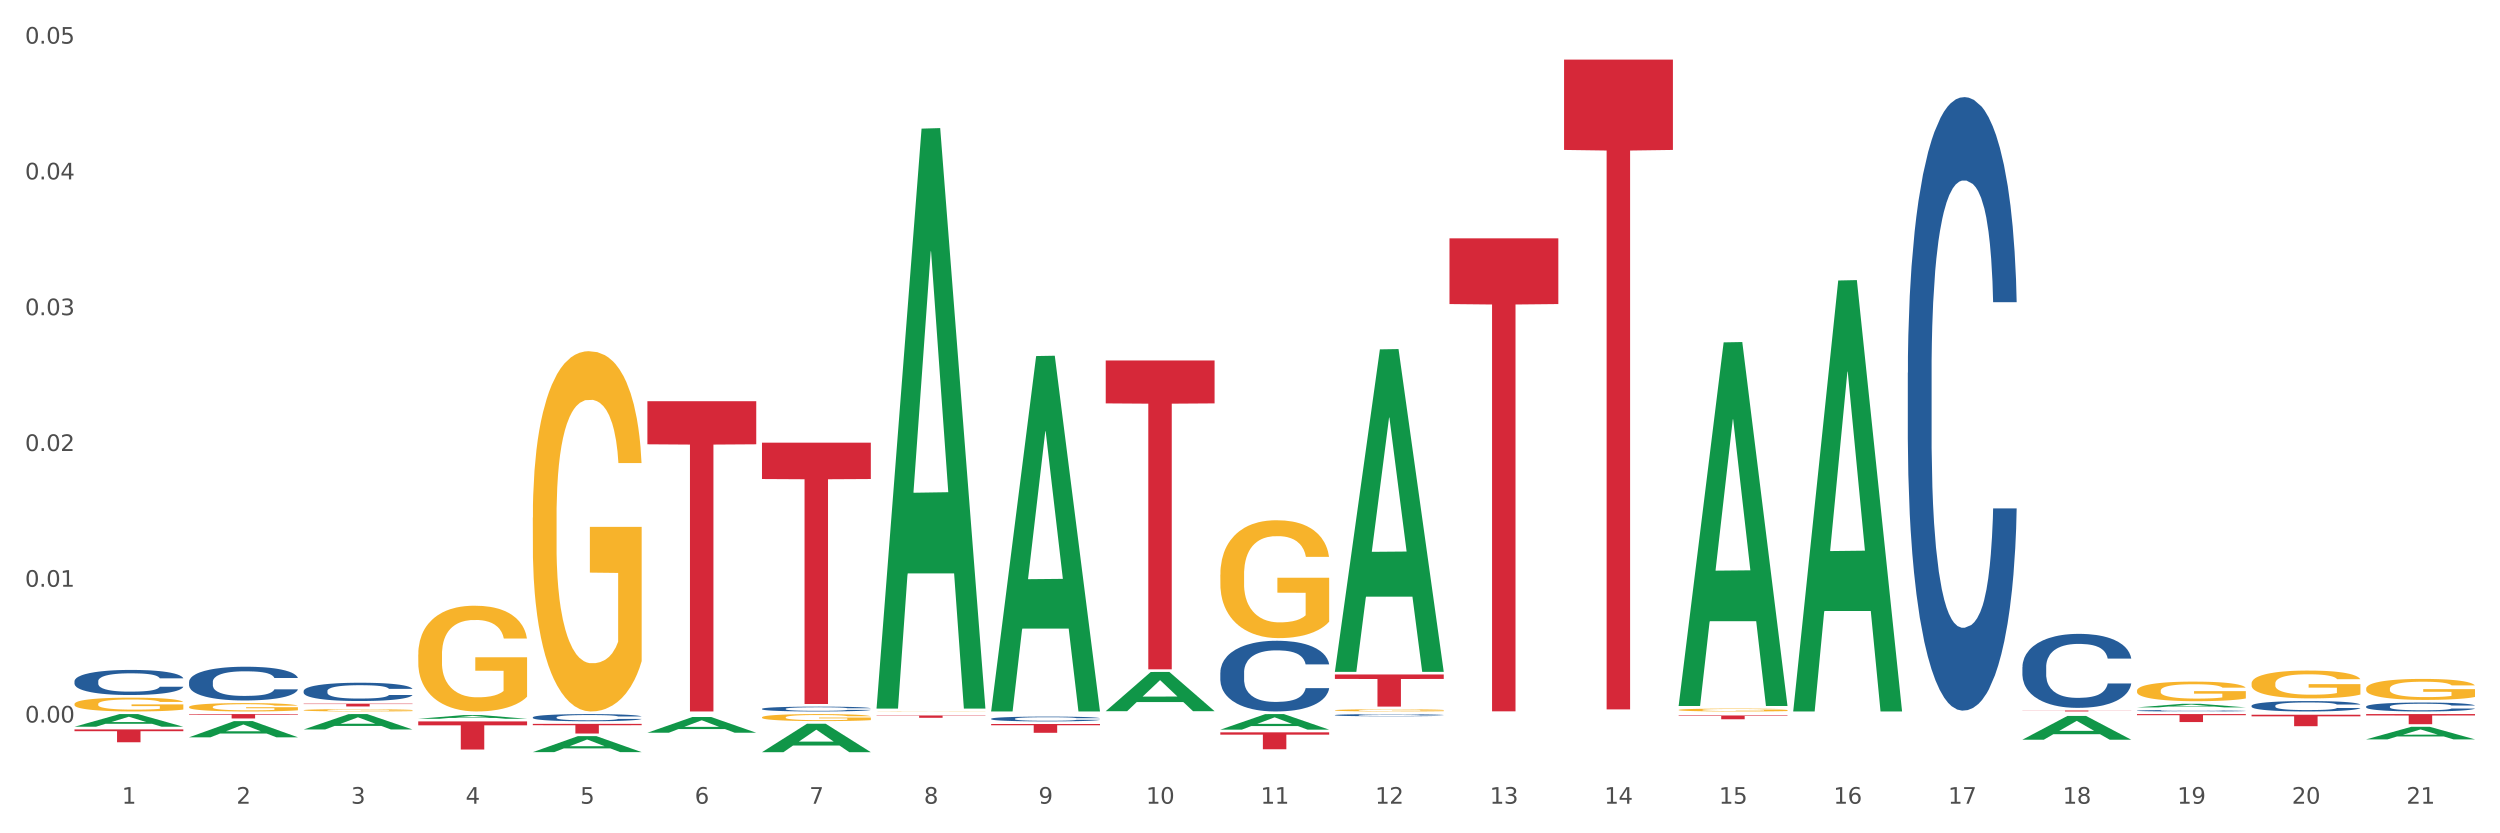<?xml version="1.0" encoding="utf-8" standalone="no"?>
<!DOCTYPE svg PUBLIC "-//W3C//DTD SVG 1.1//EN"
  "http://www.w3.org/Graphics/SVG/1.1/DTD/svg11.dtd">
<svg xmlns:xlink="http://www.w3.org/1999/xlink" width="1080pt" height="360pt" viewBox="0 0 1080 360" xmlns="http://www.w3.org/2000/svg" version="1.1">
 <rect x="0" y="0" width="1080" height="360" fill="#333333" stroke="none"/>
 <defs>
  <style type="text/css">*{stroke-linejoin: round; stroke-linecap: butt}</style>
 </defs>
 <g id="figure_1">
  <g id="patch_1">
   <path d="M 0 360 
L 1080 360 
L 1080 0 
L 0 0 
z
" style="fill: #ffffff; stroke: #ffffff; stroke-linejoin: miter"/>
  </g>
  <g id="axes_1">
   <g id="matplotlib.axis_1">
    <g id="xtick_1">
     <g id="text_1">
      <!-- 1 -->
      <g style="fill: #4d4d4d" transform="translate(52.633 347.204) scale(0.096 -0.096)">
       <defs>
        <path id="DejaVuSans-31" d="M 794 531 
L 1825 531 
L 1825 4091 
L 703 3866 
L 703 4441 
L 1819 4666 
L 2450 4666 
L 2450 531 
L 3481 531 
L 3481 0 
L 794 0 
L 794 531 
z
" transform="scale(0.016)"/>
       </defs>
       <use xlink:href="#DejaVuSans-31"/>
      </g>
     </g>
    </g>
    <g id="xtick_2">
     <g id="text_2">
      <!-- 2 -->
      <g style="fill: #4d4d4d" transform="translate(102.133 347.204) scale(0.096 -0.096)">
       <defs>
        <path id="DejaVuSans-32" d="M 1228 531 
L 3431 531 
L 3431 0 
L 469 0 
L 469 531 
Q 828 903 1448 1529 
Q 2069 2156 2228 2338 
Q 2531 2678 2651 2914 
Q 2772 3150 2772 3378 
Q 2772 3750 2511 3984 
Q 2250 4219 1831 4219 
Q 1534 4219 1204 4116 
Q 875 4013 500 3803 
L 500 4441 
Q 881 4594 1212 4672 
Q 1544 4750 1819 4750 
Q 2544 4750 2975 4387 
Q 3406 4025 3406 3419 
Q 3406 3131 3298 2873 
Q 3191 2616 2906 2266 
Q 2828 2175 2409 1742 
Q 1991 1309 1228 531 
z
" transform="scale(0.016)"/>
       </defs>
       <use xlink:href="#DejaVuSans-32"/>
      </g>
     </g>
    </g>
    <g id="xtick_3">
     <g id="text_3">
      <!-- 3 -->
      <g style="fill: #4d4d4d" transform="translate(151.633 347.204) scale(0.096 -0.096)">
       <defs>
        <path id="DejaVuSans-33" d="M 2597 2516 
Q 3050 2419 3304 2112 
Q 3559 1806 3559 1356 
Q 3559 666 3084 287 
Q 2609 -91 1734 -91 
Q 1441 -91 1130 -33 
Q 819 25 488 141 
L 488 750 
Q 750 597 1062 519 
Q 1375 441 1716 441 
Q 2309 441 2620 675 
Q 2931 909 2931 1356 
Q 2931 1769 2642 2001 
Q 2353 2234 1838 2234 
L 1294 2234 
L 1294 2753 
L 1863 2753 
Q 2328 2753 2575 2939 
Q 2822 3125 2822 3475 
Q 2822 3834 2567 4026 
Q 2313 4219 1838 4219 
Q 1578 4219 1281 4162 
Q 984 4106 628 3988 
L 628 4550 
Q 988 4650 1302 4700 
Q 1616 4750 1894 4750 
Q 2613 4750 3031 4423 
Q 3450 4097 3450 3541 
Q 3450 3153 3228 2886 
Q 3006 2619 2597 2516 
z
" transform="scale(0.016)"/>
       </defs>
       <use xlink:href="#DejaVuSans-33"/>
      </g>
     </g>
    </g>
    <g id="xtick_4">
     <g id="text_4">
      <!-- 4 -->
      <g style="fill: #4d4d4d" transform="translate(201.133 347.204) scale(0.096 -0.096)">
       <defs>
        <path id="DejaVuSans-34" d="M 2419 4116 
L 825 1625 
L 2419 1625 
L 2419 4116 
z
M 2253 4666 
L 3047 4666 
L 3047 1625 
L 3713 1625 
L 3713 1100 
L 3047 1100 
L 3047 0 
L 2419 0 
L 2419 1100 
L 313 1100 
L 313 1709 
L 2253 4666 
z
" transform="scale(0.016)"/>
       </defs>
       <use xlink:href="#DejaVuSans-34"/>
      </g>
     </g>
    </g>
    <g id="xtick_5">
     <g id="text_5">
      <!-- 5 -->
      <g style="fill: #4d4d4d" transform="translate(250.633 347.204) scale(0.096 -0.096)">
       <defs>
        <path id="DejaVuSans-35" d="M 691 4666 
L 3169 4666 
L 3169 4134 
L 1269 4134 
L 1269 2991 
Q 1406 3038 1543 3061 
Q 1681 3084 1819 3084 
Q 2600 3084 3056 2656 
Q 3513 2228 3513 1497 
Q 3513 744 3044 326 
Q 2575 -91 1722 -91 
Q 1428 -91 1123 -41 
Q 819 9 494 109 
L 494 744 
Q 775 591 1075 516 
Q 1375 441 1709 441 
Q 2250 441 2565 725 
Q 2881 1009 2881 1497 
Q 2881 1984 2565 2268 
Q 2250 2553 1709 2553 
Q 1456 2553 1204 2497 
Q 953 2441 691 2322 
L 691 4666 
z
" transform="scale(0.016)"/>
       </defs>
       <use xlink:href="#DejaVuSans-35"/>
      </g>
     </g>
    </g>
    <g id="xtick_6">
     <g id="text_6">
      <!-- 6 -->
      <g style="fill: #4d4d4d" transform="translate(300.134 347.204) scale(0.096 -0.096)">
       <defs>
        <path id="DejaVuSans-36" d="M 2113 2584 
Q 1688 2584 1439 2293 
Q 1191 2003 1191 1497 
Q 1191 994 1439 701 
Q 1688 409 2113 409 
Q 2538 409 2786 701 
Q 3034 994 3034 1497 
Q 3034 2003 2786 2293 
Q 2538 2584 2113 2584 
z
M 3366 4563 
L 3366 3988 
Q 3128 4100 2886 4159 
Q 2644 4219 2406 4219 
Q 1781 4219 1451 3797 
Q 1122 3375 1075 2522 
Q 1259 2794 1537 2939 
Q 1816 3084 2150 3084 
Q 2853 3084 3261 2657 
Q 3669 2231 3669 1497 
Q 3669 778 3244 343 
Q 2819 -91 2113 -91 
Q 1303 -91 875 529 
Q 447 1150 447 2328 
Q 447 3434 972 4092 
Q 1497 4750 2381 4750 
Q 2619 4750 2861 4703 
Q 3103 4656 3366 4563 
z
" transform="scale(0.016)"/>
       </defs>
       <use xlink:href="#DejaVuSans-36"/>
      </g>
     </g>
    </g>
    <g id="xtick_7">
     <g id="text_7">
      <!-- 7 -->
      <g style="fill: #4d4d4d" transform="translate(349.634 347.204) scale(0.096 -0.096)">
       <defs>
        <path id="DejaVuSans-37" d="M 525 4666 
L 3525 4666 
L 3525 4397 
L 1831 0 
L 1172 0 
L 2766 4134 
L 525 4134 
L 525 4666 
z
" transform="scale(0.016)"/>
       </defs>
       <use xlink:href="#DejaVuSans-37"/>
      </g>
     </g>
    </g>
    <g id="xtick_8">
     <g id="text_8">
      <!-- 8 -->
      <g style="fill: #4d4d4d" transform="translate(399.134 347.204) scale(0.096 -0.096)">
       <defs>
        <path id="DejaVuSans-38" d="M 2034 2216 
Q 1584 2216 1326 1975 
Q 1069 1734 1069 1313 
Q 1069 891 1326 650 
Q 1584 409 2034 409 
Q 2484 409 2743 651 
Q 3003 894 3003 1313 
Q 3003 1734 2745 1975 
Q 2488 2216 2034 2216 
z
M 1403 2484 
Q 997 2584 770 2862 
Q 544 3141 544 3541 
Q 544 4100 942 4425 
Q 1341 4750 2034 4750 
Q 2731 4750 3128 4425 
Q 3525 4100 3525 3541 
Q 3525 3141 3298 2862 
Q 3072 2584 2669 2484 
Q 3125 2378 3379 2068 
Q 3634 1759 3634 1313 
Q 3634 634 3220 271 
Q 2806 -91 2034 -91 
Q 1263 -91 848 271 
Q 434 634 434 1313 
Q 434 1759 690 2068 
Q 947 2378 1403 2484 
z
M 1172 3481 
Q 1172 3119 1398 2916 
Q 1625 2713 2034 2713 
Q 2441 2713 2670 2916 
Q 2900 3119 2900 3481 
Q 2900 3844 2670 4047 
Q 2441 4250 2034 4250 
Q 1625 4250 1398 4047 
Q 1172 3844 1172 3481 
z
" transform="scale(0.016)"/>
       </defs>
       <use xlink:href="#DejaVuSans-38"/>
      </g>
     </g>
    </g>
    <g id="xtick_9">
     <g id="text_9">
      <!-- 9 -->
      <g style="fill: #4d4d4d" transform="translate(448.634 347.204) scale(0.096 -0.096)">
       <defs>
        <path id="DejaVuSans-39" d="M 703 97 
L 703 672 
Q 941 559 1184 500 
Q 1428 441 1663 441 
Q 2288 441 2617 861 
Q 2947 1281 2994 2138 
Q 2813 1869 2534 1725 
Q 2256 1581 1919 1581 
Q 1219 1581 811 2004 
Q 403 2428 403 3163 
Q 403 3881 828 4315 
Q 1253 4750 1959 4750 
Q 2769 4750 3195 4129 
Q 3622 3509 3622 2328 
Q 3622 1225 3098 567 
Q 2575 -91 1691 -91 
Q 1453 -91 1209 -44 
Q 966 3 703 97 
z
M 1959 2075 
Q 2384 2075 2632 2365 
Q 2881 2656 2881 3163 
Q 2881 3666 2632 3958 
Q 2384 4250 1959 4250 
Q 1534 4250 1286 3958 
Q 1038 3666 1038 3163 
Q 1038 2656 1286 2365 
Q 1534 2075 1959 2075 
z
" transform="scale(0.016)"/>
       </defs>
       <use xlink:href="#DejaVuSans-39"/>
      </g>
     </g>
    </g>
    <g id="xtick_10">
     <g id="text_10">
      <!-- 10 -->
      <g style="fill: #4d4d4d" transform="translate(495.079 347.204) scale(0.096 -0.096)">
       <defs>
        <path id="DejaVuSans-30" d="M 2034 4250 
Q 1547 4250 1301 3770 
Q 1056 3291 1056 2328 
Q 1056 1369 1301 889 
Q 1547 409 2034 409 
Q 2525 409 2770 889 
Q 3016 1369 3016 2328 
Q 3016 3291 2770 3770 
Q 2525 4250 2034 4250 
z
M 2034 4750 
Q 2819 4750 3233 4129 
Q 3647 3509 3647 2328 
Q 3647 1150 3233 529 
Q 2819 -91 2034 -91 
Q 1250 -91 836 529 
Q 422 1150 422 2328 
Q 422 3509 836 4129 
Q 1250 4750 2034 4750 
z
" transform="scale(0.016)"/>
       </defs>
       <use xlink:href="#DejaVuSans-31"/>
       <use xlink:href="#DejaVuSans-30" transform="translate(63.623 0)"/>
      </g>
     </g>
    </g>
    <g id="xtick_11">
     <g id="text_11">
      <!-- 11 -->
      <g style="fill: #4d4d4d" transform="translate(544.58 347.204) scale(0.096 -0.096)">
       <use xlink:href="#DejaVuSans-31"/>
       <use xlink:href="#DejaVuSans-31" transform="translate(63.623 0)"/>
      </g>
     </g>
    </g>
    <g id="xtick_12">
     <g id="text_12">
      <!-- 12 -->
      <g style="fill: #4d4d4d" transform="translate(594.08 347.204) scale(0.096 -0.096)">
       <use xlink:href="#DejaVuSans-31"/>
       <use xlink:href="#DejaVuSans-32" transform="translate(63.623 0)"/>
      </g>
     </g>
    </g>
    <g id="xtick_13">
     <g id="text_13">
      <!-- 13 -->
      <g style="fill: #4d4d4d" transform="translate(643.58 347.204) scale(0.096 -0.096)">
       <use xlink:href="#DejaVuSans-31"/>
       <use xlink:href="#DejaVuSans-33" transform="translate(63.623 0)"/>
      </g>
     </g>
    </g>
    <g id="xtick_14">
     <g id="text_14">
      <!-- 14 -->
      <g style="fill: #4d4d4d" transform="translate(693.08 347.204) scale(0.096 -0.096)">
       <use xlink:href="#DejaVuSans-31"/>
       <use xlink:href="#DejaVuSans-34" transform="translate(63.623 0)"/>
      </g>
     </g>
    </g>
    <g id="xtick_15">
     <g id="text_15">
      <!-- 15 -->
      <g style="fill: #4d4d4d" transform="translate(742.58 347.204) scale(0.096 -0.096)">
       <use xlink:href="#DejaVuSans-31"/>
       <use xlink:href="#DejaVuSans-35" transform="translate(63.623 0)"/>
      </g>
     </g>
    </g>
    <g id="xtick_16">
     <g id="text_16">
      <!-- 16 -->
      <g style="fill: #4d4d4d" transform="translate(792.08 347.204) scale(0.096 -0.096)">
       <use xlink:href="#DejaVuSans-31"/>
       <use xlink:href="#DejaVuSans-36" transform="translate(63.623 0)"/>
      </g>
     </g>
    </g>
    <g id="xtick_17">
     <g id="text_17">
      <!-- 17 -->
      <g style="fill: #4d4d4d" transform="translate(841.58 347.204) scale(0.096 -0.096)">
       <use xlink:href="#DejaVuSans-31"/>
       <use xlink:href="#DejaVuSans-37" transform="translate(63.623 0)"/>
      </g>
     </g>
    </g>
    <g id="xtick_18">
     <g id="text_18">
      <!-- 18 -->
      <g style="fill: #4d4d4d" transform="translate(891.08 347.204) scale(0.096 -0.096)">
       <use xlink:href="#DejaVuSans-31"/>
       <use xlink:href="#DejaVuSans-38" transform="translate(63.623 0)"/>
      </g>
     </g>
    </g>
    <g id="xtick_19">
     <g id="text_19">
      <!-- 19 -->
      <g style="fill: #4d4d4d" transform="translate(940.58 347.204) scale(0.096 -0.096)">
       <use xlink:href="#DejaVuSans-31"/>
       <use xlink:href="#DejaVuSans-39" transform="translate(63.623 0)"/>
      </g>
     </g>
    </g>
    <g id="xtick_20">
     <g id="text_20">
      <!-- 20 -->
      <g style="fill: #4d4d4d" transform="translate(990.08 347.204) scale(0.096 -0.096)">
       <use xlink:href="#DejaVuSans-32"/>
       <use xlink:href="#DejaVuSans-30" transform="translate(63.623 0)"/>
      </g>
     </g>
    </g>
    <g id="xtick_21">
     <g id="text_21">
      <!-- 21 -->
      <g style="fill: #4d4d4d" transform="translate(1039.58 347.204) scale(0.096 -0.096)">
       <use xlink:href="#DejaVuSans-32"/>
       <use xlink:href="#DejaVuSans-31" transform="translate(63.623 0)"/>
      </g>
     </g>
    </g>
    <g id="xtick_22"/>
    <g id="xtick_23"/>
    <g id="xtick_24"/>
    <g id="xtick_25"/>
    <g id="xtick_26"/>
    <g id="xtick_27"/>
    <g id="xtick_28"/>
    <g id="xtick_29"/>
    <g id="xtick_30"/>
    <g id="xtick_31"/>
    <g id="xtick_32"/>
    <g id="xtick_33"/>
    <g id="xtick_34"/>
    <g id="xtick_35"/>
    <g id="xtick_36"/>
    <g id="xtick_37"/>
    <g id="xtick_38"/>
    <g id="xtick_39"/>
    <g id="xtick_40"/>
    <g id="xtick_41"/>
   </g>
   <g id="matplotlib.axis_2">
    <g id="ytick_1">
     <g id="text_22">
      <!-- 0.00 -->
      <g style="fill: #4d4d4d" transform="translate(10.8 312.133) scale(0.096 -0.096)">
       <defs>
        <path id="DejaVuSans-2e" d="M 684 794 
L 1344 794 
L 1344 0 
L 684 0 
L 684 794 
z
" transform="scale(0.016)"/>
       </defs>
       <use xlink:href="#DejaVuSans-30"/>
       <use xlink:href="#DejaVuSans-2e" transform="translate(63.623 0)"/>
       <use xlink:href="#DejaVuSans-30" transform="translate(95.41 0)"/>
       <use xlink:href="#DejaVuSans-30" transform="translate(159.033 0)"/>
      </g>
     </g>
    </g>
    <g id="ytick_2">
     <g id="text_23">
      <!-- 0.01 -->
      <g style="fill: #4d4d4d" transform="translate(10.8 253.478) scale(0.096 -0.096)">
       <use xlink:href="#DejaVuSans-30"/>
       <use xlink:href="#DejaVuSans-2e" transform="translate(63.623 0)"/>
       <use xlink:href="#DejaVuSans-30" transform="translate(95.41 0)"/>
       <use xlink:href="#DejaVuSans-31" transform="translate(159.033 0)"/>
      </g>
     </g>
    </g>
    <g id="ytick_3">
     <g id="text_24">
      <!-- 0.02 -->
      <g style="fill: #4d4d4d" transform="translate(10.8 194.822) scale(0.096 -0.096)">
       <use xlink:href="#DejaVuSans-30"/>
       <use xlink:href="#DejaVuSans-2e" transform="translate(63.623 0)"/>
       <use xlink:href="#DejaVuSans-30" transform="translate(95.41 0)"/>
       <use xlink:href="#DejaVuSans-32" transform="translate(159.033 0)"/>
      </g>
     </g>
    </g>
    <g id="ytick_4">
     <g id="text_25">
      <!-- 0.03 -->
      <g style="fill: #4d4d4d" transform="translate(10.8 136.167) scale(0.096 -0.096)">
       <use xlink:href="#DejaVuSans-30"/>
       <use xlink:href="#DejaVuSans-2e" transform="translate(63.623 0)"/>
       <use xlink:href="#DejaVuSans-30" transform="translate(95.41 0)"/>
       <use xlink:href="#DejaVuSans-33" transform="translate(159.033 0)"/>
      </g>
     </g>
    </g>
    <g id="ytick_5">
     <g id="text_26">
      <!-- 0.04 -->
      <g style="fill: #4d4d4d" transform="translate(10.8 77.511) scale(0.096 -0.096)">
       <use xlink:href="#DejaVuSans-30"/>
       <use xlink:href="#DejaVuSans-2e" transform="translate(63.623 0)"/>
       <use xlink:href="#DejaVuSans-30" transform="translate(95.41 0)"/>
       <use xlink:href="#DejaVuSans-34" transform="translate(159.033 0)"/>
      </g>
     </g>
    </g>
    <g id="ytick_6">
     <g id="text_27">
      <!-- 0.05 -->
      <g style="fill: #4d4d4d" transform="translate(10.8 18.856) scale(0.096 -0.096)">
       <use xlink:href="#DejaVuSans-30"/>
       <use xlink:href="#DejaVuSans-2e" transform="translate(63.623 0)"/>
       <use xlink:href="#DejaVuSans-30" transform="translate(95.41 0)"/>
       <use xlink:href="#DejaVuSans-35" transform="translate(159.033 0)"/>
      </g>
     </g>
    </g>
    <g id="ytick_7"/>
    <g id="ytick_8"/>
    <g id="ytick_9"/>
    <g id="ytick_10"/>
    <g id="ytick_11"/>
   </g>
   <g id="PolyCollection_1">
    <path d="M 32.175 313.949 
L 32.223 313.944 
L 51.615 308.491 
L 59.663 308.486 
L 79.2 313.959 
L 69.892 313.959 
L 65.674 312.685 
L 45.652 312.685 
L 45.507 312.705 
L 41.435 313.959 
L 32.175 313.959 
L 32.175 313.949 
L 48.173 311.924 
L 63.153 311.919 
L 55.736 309.653 
L 55.639 309.642 
L 55.542 309.658 
L 48.125 311.919 
L 48.173 311.924 
L 32.175 313.949 
z
" clip-path="url(#p7d1b946841)" style="fill: #109648"/>
    <path d="M 81.675 318.502 
L 81.723 318.495 
L 101.115 311.52 
L 109.163 311.514 
L 128.7 318.515 
L 119.392 318.515 
L 115.174 316.885 
L 95.152 316.885 
L 95.007 316.911 
L 90.935 318.515 
L 81.675 318.515 
L 81.675 318.502 
L 97.673 315.912 
L 112.653 315.905 
L 105.236 313.006 
L 105.139 312.993 
L 105.042 313.013 
L 97.625 315.905 
L 97.673 315.912 
L 81.675 318.502 
z
" clip-path="url(#p7d1b946841)" style="fill: #109648"/>
    <path d="M 774.675 307.005 
L 774.723 306.83 
L 794.115 121.174 
L 802.163 120.999 
L 821.7 307.355 
L 812.392 307.355 
L 808.174 263.96 
L 788.152 263.96 
L 788.007 264.659 
L 783.935 307.355 
L 774.675 307.355 
L 774.675 307.005 
L 790.673 238.062 
L 805.653 237.887 
L 798.236 160.72 
L 798.139 160.37 
L 798.042 160.895 
L 790.625 237.887 
L 790.673 238.062 
L 774.675 307.005 
z
" clip-path="url(#p7d1b946841)" style="fill: #109648"/>
    <path d="M 873.675 319.537 
L 873.723 319.527 
L 893.115 309.284 
L 901.163 309.274 
L 920.7 319.556 
L 911.392 319.556 
L 907.174 317.162 
L 887.152 317.162 
L 887.007 317.201 
L 882.935 319.556 
L 873.675 319.556 
L 873.675 319.537 
L 889.673 315.733 
L 904.653 315.723 
L 897.236 311.466 
L 897.139 311.446 
L 897.042 311.475 
L 889.625 315.723 
L 889.673 315.733 
L 873.675 319.537 
z
" clip-path="url(#p7d1b946841)" style="fill: #109648"/>
    <path d="M 923.175 305.591 
L 923.223 305.59 
L 942.615 304.053 
L 950.663 304.051 
L 970.2 305.594 
L 960.892 305.594 
L 956.674 305.235 
L 936.652 305.235 
L 936.507 305.241 
L 932.435 305.594 
L 923.175 305.594 
L 923.175 305.591 
L 939.173 305.021 
L 954.153 305.019 
L 946.736 304.38 
L 946.639 304.377 
L 946.542 304.382 
L 939.125 305.019 
L 939.173 305.021 
L 923.175 305.591 
z
" clip-path="url(#p7d1b946841)" style="fill: #109648"/>
    <path d="M 1022.175 319.398 
L 1022.223 319.393 
L 1041.615 313.987 
L 1049.663 313.982 
L 1069.2 319.408 
L 1059.892 319.408 
L 1055.674 318.145 
L 1035.652 318.145 
L 1035.507 318.165 
L 1031.435 319.408 
L 1022.175 319.408 
L 1022.175 319.398 
L 1038.173 317.391 
L 1053.153 317.386 
L 1045.736 315.139 
L 1045.639 315.129 
L 1045.542 315.144 
L 1038.125 317.386 
L 1038.173 317.391 
L 1022.175 319.398 
z
" clip-path="url(#p7d1b946841)" style="fill: #109648"/>
    <path d="M 329.175 309.886 
L 329.231 309.883 
L 329.231 309.783 
L 329.342 309.698 
L 329.897 309.49 
L 330.73 309.319 
L 331.34 309.227 
L 331.951 309.153 
L 332.673 309.078 
L 333.561 309.001 
L 335.171 308.887 
L 336.17 308.829 
L 337.392 308.768 
L 339.613 308.68 
L 341.223 308.63 
L 342.888 308.588 
L 345.609 308.539 
L 347.385 308.516 
L 349.273 308.5 
L 351.549 308.489 
L 353.27 308.486 
L 357.046 308.494 
L 360.266 308.519 
L 361.82 308.539 
L 363.819 308.572 
L 364.874 308.594 
L 366.595 308.638 
L 368.372 308.696 
L 369.593 308.746 
L 371.425 308.84 
L 372.813 308.934 
L 374.09 309.05 
L 374.756 309.131 
L 375.256 309.205 
L 375.7 309.291 
L 376.144 309.427 
L 366.151 309.427 
L 365.762 309.33 
L 365.152 309.238 
L 364.263 309.15 
L 363.486 309.095 
L 362.154 309.025 
L 360.932 308.981 
L 359.655 308.948 
L 358.101 308.92 
L 356.879 308.906 
L 355.158 308.895 
L 351.771 308.898 
L 349.495 308.92 
L 347.941 308.948 
L 346.941 308.973 
L 346.053 309.001 
L 345.054 309.039 
L 343.888 309.097 
L 343.055 309.15 
L 342.222 309.216 
L 341.556 309.283 
L 340.945 309.36 
L 340.445 309.443 
L 340.057 309.529 
L 339.724 309.634 
L 339.446 309.808 
L 339.446 310.187 
L 339.557 310.273 
L 339.835 310.387 
L 340.168 310.472 
L 340.723 310.575 
L 341.223 310.644 
L 342.167 310.743 
L 343.221 310.826 
L 344.054 310.879 
L 344.887 310.923 
L 346.331 310.984 
L 347.941 311.034 
L 349.329 311.064 
L 351.216 311.092 
L 352.493 311.103 
L 353.604 311.109 
L 356.324 311.109 
L 358.267 311.1 
L 360.432 311.081 
L 362.098 311.056 
L 363.486 311.026 
L 365.041 310.976 
L 366.04 310.929 
L 366.04 310.351 
L 353.826 310.348 
L 353.826 309.963 
L 376.2 309.963 
L 376.2 311.092 
L 375.256 311.15 
L 374.201 311.203 
L 373.091 311.25 
L 371.425 311.308 
L 369.427 311.363 
L 367.65 311.402 
L 365.762 311.435 
L 363.542 311.466 
L 360.655 311.493 
L 358.878 311.504 
L 356.657 311.513 
L 354.048 311.515 
L 351.771 311.51 
L 349.551 311.496 
L 347.219 311.471 
L 344.943 311.435 
L 343.221 311.399 
L 341.5 311.355 
L 339.668 311.297 
L 338.225 311.241 
L 337.114 311.192 
L 335.893 311.128 
L 334.56 311.045 
L 333.561 310.97 
L 332.673 310.893 
L 331.729 310.793 
L 331.063 310.707 
L 330.396 310.6 
L 330.008 310.519 
L 329.564 310.395 
L 329.231 310.221 
L 329.175 309.886 
z
" clip-path="url(#p7d1b946841)" style="fill: #f7b32b"/>
    <path d="M 972.675 295.242 
L 972.731 295.231 
L 972.731 294.835 
L 972.842 294.495 
L 973.397 293.67 
L 974.23 292.988 
L 974.84 292.626 
L 975.451 292.329 
L 976.173 292.032 
L 977.061 291.724 
L 978.671 291.273 
L 979.67 291.042 
L 980.892 290.801 
L 983.113 290.449 
L 984.723 290.251 
L 986.388 290.086 
L 989.109 289.888 
L 990.885 289.8 
L 992.773 289.734 
L 995.049 289.69 
L 996.77 289.679 
L 1000.546 289.712 
L 1003.766 289.811 
L 1005.32 289.888 
L 1007.319 290.02 
L 1008.374 290.108 
L 1010.095 290.284 
L 1011.872 290.515 
L 1013.093 290.713 
L 1014.925 291.086 
L 1016.313 291.46 
L 1017.59 291.922 
L 1018.256 292.241 
L 1018.756 292.538 
L 1019.2 292.878 
L 1019.644 293.417 
L 1009.651 293.417 
L 1009.262 293.032 
L 1008.652 292.67 
L 1007.763 292.318 
L 1006.986 292.098 
L 1005.654 291.823 
L 1004.432 291.647 
L 1003.155 291.515 
L 1001.601 291.405 
L 1000.379 291.35 
L 998.658 291.306 
L 995.271 291.317 
L 992.995 291.405 
L 991.441 291.515 
L 990.441 291.614 
L 989.553 291.724 
L 988.554 291.878 
L 987.388 292.109 
L 986.555 292.318 
L 985.722 292.582 
L 985.056 292.845 
L 984.445 293.153 
L 983.945 293.483 
L 983.557 293.824 
L 983.224 294.242 
L 982.946 294.934 
L 982.946 296.44 
L 983.057 296.781 
L 983.335 297.232 
L 983.668 297.573 
L 984.223 297.98 
L 984.723 298.254 
L 985.667 298.65 
L 986.721 298.98 
L 987.554 299.189 
L 988.387 299.365 
L 989.831 299.607 
L 991.441 299.805 
L 992.829 299.925 
L 994.716 300.035 
L 995.993 300.079 
L 997.104 300.101 
L 999.824 300.101 
L 1001.767 300.068 
L 1003.932 299.991 
L 1005.598 299.892 
L 1006.986 299.772 
L 1008.541 299.574 
L 1009.54 299.387 
L 1009.54 297.089 
L 997.326 297.078 
L 997.326 295.55 
L 1019.7 295.55 
L 1019.7 300.035 
L 1018.756 300.266 
L 1017.701 300.475 
L 1016.591 300.662 
L 1014.925 300.893 
L 1012.927 301.113 
L 1011.15 301.267 
L 1009.262 301.399 
L 1007.042 301.52 
L 1004.155 301.63 
L 1002.378 301.673 
L 1000.157 301.706 
L 997.548 301.717 
L 995.271 301.695 
L 993.051 301.64 
L 990.719 301.542 
L 988.443 301.399 
L 986.721 301.256 
L 985 301.08 
L 983.168 300.849 
L 981.725 300.629 
L 980.614 300.431 
L 979.393 300.178 
L 978.06 299.849 
L 977.061 299.552 
L 976.173 299.244 
L 975.229 298.848 
L 974.563 298.507 
L 973.896 298.078 
L 973.508 297.76 
L 973.064 297.265 
L 972.731 296.572 
L 972.675 295.242 
z
" clip-path="url(#p7d1b946841)" style="fill: #f7b32b"/>
    <path d="M 527.175 248.277 
L 527.231 248.23 
L 527.231 246.556 
L 527.342 245.114 
L 527.897 241.625 
L 528.73 238.741 
L 529.34 237.206 
L 529.951 235.951 
L 530.673 234.695 
L 531.561 233.392 
L 533.171 231.485 
L 534.17 230.508 
L 535.392 229.485 
L 537.613 227.997 
L 539.223 227.159 
L 540.888 226.462 
L 543.609 225.624 
L 545.385 225.252 
L 547.273 224.973 
L 549.549 224.787 
L 551.27 224.741 
L 555.046 224.88 
L 558.266 225.299 
L 559.82 225.624 
L 561.819 226.183 
L 562.874 226.555 
L 564.595 227.299 
L 566.372 228.276 
L 567.593 229.113 
L 569.425 230.694 
L 570.813 232.276 
L 572.09 234.23 
L 572.756 235.578 
L 573.256 236.834 
L 573.7 238.276 
L 574.144 240.555 
L 564.151 240.555 
L 563.762 238.927 
L 563.152 237.392 
L 562.263 235.904 
L 561.486 234.974 
L 560.154 233.811 
L 558.932 233.067 
L 557.655 232.509 
L 556.101 232.043 
L 554.879 231.811 
L 553.158 231.625 
L 549.771 231.671 
L 547.495 232.043 
L 545.941 232.509 
L 544.941 232.927 
L 544.053 233.392 
L 543.054 234.043 
L 541.888 235.02 
L 541.055 235.904 
L 540.222 237.02 
L 539.556 238.137 
L 538.945 239.439 
L 538.445 240.834 
L 538.057 242.276 
L 537.724 244.044 
L 537.446 246.974 
L 537.446 253.347 
L 537.557 254.789 
L 537.835 256.696 
L 538.168 258.138 
L 538.723 259.859 
L 539.223 261.021 
L 540.167 262.696 
L 541.221 264.091 
L 542.054 264.975 
L 542.887 265.719 
L 544.331 266.743 
L 545.941 267.58 
L 547.329 268.092 
L 549.216 268.557 
L 550.493 268.743 
L 551.604 268.836 
L 554.324 268.836 
L 556.267 268.696 
L 558.432 268.371 
L 560.098 267.952 
L 561.486 267.44 
L 563.041 266.603 
L 564.04 265.812 
L 564.04 256.091 
L 551.826 256.044 
L 551.826 249.579 
L 574.2 249.579 
L 574.2 268.557 
L 573.256 269.533 
L 572.201 270.417 
L 571.091 271.208 
L 569.425 272.185 
L 567.427 273.115 
L 565.65 273.766 
L 563.762 274.324 
L 561.542 274.836 
L 558.655 275.301 
L 556.878 275.487 
L 554.657 275.627 
L 552.048 275.673 
L 549.771 275.58 
L 547.551 275.348 
L 545.219 274.929 
L 542.943 274.324 
L 541.221 273.72 
L 539.5 272.975 
L 537.668 271.999 
L 536.225 271.068 
L 535.114 270.231 
L 533.893 269.161 
L 532.56 267.766 
L 531.561 266.51 
L 530.673 265.208 
L 529.729 263.533 
L 529.063 262.091 
L 528.396 260.277 
L 528.008 258.928 
L 527.564 256.835 
L 527.231 253.905 
L 527.175 248.277 
z
" clip-path="url(#p7d1b946841)" style="fill: #f7b32b"/>
    <path d="M 576.675 306.837 
L 576.731 306.837 
L 576.731 306.805 
L 576.842 306.778 
L 577.397 306.712 
L 578.23 306.657 
L 578.84 306.628 
L 579.451 306.605 
L 580.173 306.581 
L 581.061 306.556 
L 582.671 306.52 
L 583.67 306.502 
L 584.892 306.482 
L 587.113 306.454 
L 588.723 306.438 
L 590.388 306.425 
L 593.109 306.409 
L 594.885 306.402 
L 596.773 306.397 
L 599.049 306.394 
L 600.77 306.393 
L 604.546 306.395 
L 607.766 306.403 
L 609.32 306.409 
L 611.319 306.42 
L 612.374 306.427 
L 614.095 306.441 
L 615.872 306.46 
L 617.093 306.475 
L 618.925 306.505 
L 620.313 306.535 
L 621.59 306.572 
L 622.256 306.598 
L 622.756 306.621 
L 623.2 306.648 
L 623.644 306.692 
L 613.651 306.692 
L 613.262 306.661 
L 612.652 306.632 
L 611.763 306.604 
L 610.986 306.586 
L 609.654 306.564 
L 608.432 306.55 
L 607.155 306.54 
L 605.601 306.531 
L 604.379 306.526 
L 602.658 306.523 
L 599.271 306.524 
L 596.995 306.531 
L 595.441 306.54 
L 594.441 306.547 
L 593.553 306.556 
L 592.554 306.569 
L 591.388 306.587 
L 590.555 306.604 
L 589.722 306.625 
L 589.056 306.646 
L 588.445 306.67 
L 587.945 306.697 
L 587.557 306.724 
L 587.224 306.757 
L 586.946 306.813 
L 586.946 306.933 
L 587.057 306.96 
L 587.335 306.997 
L 587.668 307.024 
L 588.223 307.056 
L 588.723 307.078 
L 589.667 307.11 
L 590.721 307.136 
L 591.554 307.153 
L 592.387 307.167 
L 593.831 307.186 
L 595.441 307.202 
L 596.829 307.212 
L 598.716 307.221 
L 599.993 307.224 
L 601.104 307.226 
L 603.824 307.226 
L 605.767 307.223 
L 607.932 307.217 
L 609.598 307.209 
L 610.986 307.2 
L 612.541 307.184 
L 613.54 307.169 
L 613.54 306.985 
L 601.326 306.984 
L 601.326 306.862 
L 623.7 306.862 
L 623.7 307.221 
L 622.756 307.239 
L 621.701 307.256 
L 620.591 307.271 
L 618.925 307.289 
L 616.927 307.307 
L 615.15 307.319 
L 613.262 307.33 
L 611.042 307.339 
L 608.155 307.348 
L 606.378 307.352 
L 604.157 307.354 
L 601.548 307.355 
L 599.271 307.353 
L 597.051 307.349 
L 594.719 307.341 
L 592.443 307.33 
L 590.721 307.318 
L 589 307.304 
L 587.168 307.286 
L 585.725 307.268 
L 584.614 307.252 
L 583.393 307.232 
L 582.06 307.206 
L 581.061 307.182 
L 580.173 307.157 
L 579.229 307.126 
L 578.563 307.098 
L 577.896 307.064 
L 577.508 307.039 
L 577.064 306.999 
L 576.731 306.944 
L 576.675 306.837 
z
" clip-path="url(#p7d1b946841)" style="fill: #f7b32b"/>
    <path d="M 378.675 307.295 
L 378.731 307.295 
L 378.731 307.291 
L 378.842 307.288 
L 379.397 307.28 
L 380.23 307.274 
L 380.84 307.271 
L 381.451 307.268 
L 382.173 307.265 
L 383.061 307.262 
L 384.671 307.258 
L 385.67 307.256 
L 386.892 307.254 
L 389.113 307.251 
L 390.723 307.249 
L 392.388 307.247 
L 395.109 307.245 
L 396.885 307.245 
L 398.773 307.244 
L 401.049 307.244 
L 402.77 307.243 
L 406.546 307.244 
L 409.766 307.245 
L 411.32 307.245 
L 413.319 307.247 
L 414.374 307.247 
L 416.095 307.249 
L 417.872 307.251 
L 419.093 307.253 
L 420.925 307.256 
L 422.313 307.26 
L 423.59 307.264 
L 424.256 307.267 
L 424.756 307.27 
L 425.2 307.273 
L 425.644 307.278 
L 415.651 307.278 
L 415.262 307.275 
L 414.652 307.271 
L 413.763 307.268 
L 412.986 307.266 
L 411.654 307.263 
L 410.432 307.262 
L 409.155 307.26 
L 407.601 307.259 
L 406.379 307.259 
L 404.658 307.259 
L 401.271 307.259 
L 398.995 307.259 
L 397.441 307.26 
L 396.441 307.261 
L 395.553 307.262 
L 394.554 307.264 
L 393.388 307.266 
L 392.555 307.268 
L 391.722 307.27 
L 391.056 307.273 
L 390.445 307.276 
L 389.945 307.279 
L 389.557 307.282 
L 389.224 307.286 
L 388.946 307.292 
L 388.946 307.306 
L 389.057 307.309 
L 389.335 307.313 
L 389.668 307.317 
L 390.223 307.32 
L 390.723 307.323 
L 391.667 307.327 
L 392.721 307.33 
L 393.554 307.332 
L 394.387 307.333 
L 395.831 307.336 
L 397.441 307.337 
L 398.829 307.338 
L 400.716 307.339 
L 401.993 307.34 
L 403.104 307.34 
L 405.824 307.34 
L 407.767 307.34 
L 409.932 307.339 
L 411.598 307.338 
L 412.986 307.337 
L 414.541 307.335 
L 415.54 307.333 
L 415.54 307.312 
L 403.326 307.312 
L 403.326 307.298 
L 425.7 307.298 
L 425.7 307.339 
L 424.756 307.342 
L 423.701 307.344 
L 422.591 307.345 
L 420.925 307.347 
L 418.927 307.349 
L 417.15 307.351 
L 415.262 307.352 
L 413.042 307.353 
L 410.155 307.354 
L 408.378 307.355 
L 406.157 307.355 
L 403.548 307.355 
L 401.271 307.355 
L 399.051 307.354 
L 396.719 307.353 
L 394.443 307.352 
L 392.721 307.351 
L 391 307.349 
L 389.168 307.347 
L 387.725 307.345 
L 386.614 307.343 
L 385.393 307.341 
L 384.06 307.338 
L 383.061 307.335 
L 382.173 307.332 
L 381.229 307.328 
L 380.563 307.325 
L 379.896 307.321 
L 379.508 307.318 
L 379.064 307.314 
L 378.731 307.307 
L 378.675 307.295 
z
" clip-path="url(#p7d1b946841)" style="fill: #f7b32b"/>
    <path d="M 230.175 223.631 
L 230.231 223.489 
L 230.231 218.371 
L 230.342 213.965 
L 230.897 203.304 
L 231.73 194.491 
L 232.34 189.8 
L 232.951 185.962 
L 233.673 182.124 
L 234.561 178.144 
L 236.171 172.316 
L 237.17 169.331 
L 238.392 166.204 
L 240.613 161.655 
L 242.223 159.096 
L 243.888 156.964 
L 246.609 154.405 
L 248.385 153.268 
L 250.273 152.415 
L 252.549 151.847 
L 254.27 151.705 
L 258.046 152.131 
L 261.266 153.41 
L 262.82 154.405 
L 264.819 156.111 
L 265.874 157.248 
L 267.595 159.523 
L 269.372 162.508 
L 270.593 165.066 
L 272.425 169.899 
L 273.813 174.732 
L 275.09 180.702 
L 275.756 184.825 
L 276.256 188.663 
L 276.7 193.069 
L 277.144 200.034 
L 267.151 200.034 
L 266.762 195.059 
L 266.152 190.368 
L 265.263 185.82 
L 264.486 182.977 
L 263.154 179.423 
L 261.932 177.149 
L 260.655 175.443 
L 259.101 174.022 
L 257.879 173.311 
L 256.158 172.742 
L 252.771 172.884 
L 250.495 174.022 
L 248.941 175.443 
L 247.941 176.722 
L 247.053 178.144 
L 246.054 180.134 
L 244.888 183.119 
L 244.055 185.82 
L 243.222 189.231 
L 242.556 192.643 
L 241.945 196.623 
L 241.445 200.887 
L 241.057 205.294 
L 240.724 210.695 
L 240.446 219.651 
L 240.446 239.125 
L 240.557 243.531 
L 240.835 249.359 
L 241.168 253.766 
L 241.723 259.025 
L 242.223 262.579 
L 243.167 267.696 
L 244.221 271.961 
L 245.054 274.661 
L 245.887 276.936 
L 247.331 280.063 
L 248.941 282.622 
L 250.329 284.185 
L 252.216 285.607 
L 253.493 286.175 
L 254.604 286.46 
L 257.324 286.46 
L 259.267 286.033 
L 261.432 285.038 
L 263.098 283.759 
L 264.486 282.195 
L 266.041 279.636 
L 267.04 277.22 
L 267.04 247.511 
L 254.826 247.369 
L 254.826 227.611 
L 277.2 227.611 
L 277.2 285.607 
L 276.256 288.592 
L 275.201 291.293 
L 274.091 293.709 
L 272.425 296.694 
L 270.427 299.537 
L 268.65 301.527 
L 266.762 303.233 
L 264.542 304.796 
L 261.655 306.218 
L 259.878 306.786 
L 257.657 307.213 
L 255.048 307.355 
L 252.771 307.071 
L 250.551 306.36 
L 248.219 305.081 
L 245.943 303.233 
L 244.221 301.385 
L 242.5 299.111 
L 240.668 296.125 
L 239.225 293.283 
L 238.114 290.724 
L 236.893 287.455 
L 235.56 283.19 
L 234.561 279.352 
L 233.673 275.372 
L 232.729 270.255 
L 232.063 265.848 
L 231.396 260.305 
L 231.008 256.182 
L 230.564 249.786 
L 230.231 240.83 
L 230.175 223.631 
z
" clip-path="url(#p7d1b946841)" style="fill: #f7b32b"/>
    <path d="M 131.175 306.802 
L 131.231 306.801 
L 131.231 306.768 
L 131.342 306.739 
L 131.897 306.668 
L 132.73 306.61 
L 133.34 306.579 
L 133.951 306.554 
L 134.673 306.528 
L 135.561 306.502 
L 137.171 306.464 
L 138.17 306.444 
L 139.392 306.423 
L 141.613 306.393 
L 143.223 306.376 
L 144.888 306.362 
L 147.609 306.345 
L 149.385 306.338 
L 151.273 306.332 
L 153.549 306.329 
L 155.27 306.328 
L 159.046 306.33 
L 162.266 306.339 
L 163.82 306.345 
L 165.819 306.357 
L 166.874 306.364 
L 168.595 306.379 
L 170.372 306.399 
L 171.593 306.416 
L 173.425 306.448 
L 174.813 306.48 
L 176.09 306.519 
L 176.756 306.546 
L 177.256 306.572 
L 177.7 306.601 
L 178.144 306.647 
L 168.151 306.647 
L 167.762 306.614 
L 167.152 306.583 
L 166.263 306.553 
L 165.486 306.534 
L 164.154 306.511 
L 162.932 306.496 
L 161.655 306.484 
L 160.101 306.475 
L 158.879 306.47 
L 157.158 306.466 
L 153.771 306.467 
L 151.495 306.475 
L 149.941 306.484 
L 148.941 306.493 
L 148.053 306.502 
L 147.054 306.515 
L 145.888 306.535 
L 145.055 306.553 
L 144.222 306.575 
L 143.556 306.598 
L 142.945 306.624 
L 142.445 306.652 
L 142.057 306.681 
L 141.724 306.717 
L 141.446 306.776 
L 141.446 306.905 
L 141.557 306.934 
L 141.835 306.972 
L 142.168 307.001 
L 142.723 307.036 
L 143.223 307.059 
L 144.167 307.093 
L 145.221 307.121 
L 146.054 307.139 
L 146.887 307.154 
L 148.331 307.175 
L 149.941 307.192 
L 151.329 307.202 
L 153.216 307.212 
L 154.493 307.215 
L 155.604 307.217 
L 158.324 307.217 
L 160.267 307.214 
L 162.432 307.208 
L 164.098 307.199 
L 165.486 307.189 
L 167.041 307.172 
L 168.04 307.156 
L 168.04 306.96 
L 155.826 306.959 
L 155.826 306.829 
L 178.2 306.829 
L 178.2 307.212 
L 177.256 307.231 
L 176.201 307.249 
L 175.091 307.265 
L 173.425 307.285 
L 171.427 307.303 
L 169.65 307.317 
L 167.762 307.328 
L 165.542 307.338 
L 162.655 307.348 
L 160.878 307.351 
L 158.657 307.354 
L 156.048 307.355 
L 153.771 307.353 
L 151.551 307.349 
L 149.219 307.34 
L 146.943 307.328 
L 145.221 307.316 
L 143.5 307.301 
L 141.668 307.281 
L 140.225 307.262 
L 139.114 307.245 
L 137.893 307.224 
L 136.56 307.196 
L 135.561 307.17 
L 134.673 307.144 
L 133.729 307.11 
L 133.063 307.081 
L 132.396 307.044 
L 132.008 307.017 
L 131.564 306.975 
L 131.231 306.916 
L 131.175 306.802 
z
" clip-path="url(#p7d1b946841)" style="fill: #f7b32b"/>
    <path d="M 180.675 282.778 
L 180.731 282.736 
L 180.731 281.234 
L 180.842 279.941 
L 181.397 276.811 
L 182.23 274.224 
L 182.84 272.847 
L 183.451 271.72 
L 184.173 270.594 
L 185.061 269.425 
L 186.671 267.715 
L 187.67 266.838 
L 188.892 265.92 
L 191.113 264.585 
L 192.723 263.834 
L 194.388 263.208 
L 197.109 262.457 
L 198.885 262.123 
L 200.773 261.873 
L 203.049 261.706 
L 204.77 261.664 
L 208.546 261.789 
L 211.766 262.165 
L 213.32 262.457 
L 215.319 262.958 
L 216.374 263.292 
L 218.095 263.959 
L 219.872 264.836 
L 221.093 265.587 
L 222.925 267.005 
L 224.313 268.424 
L 225.59 270.177 
L 226.256 271.387 
L 226.756 272.513 
L 227.2 273.807 
L 227.644 275.851 
L 217.651 275.851 
L 217.262 274.391 
L 216.652 273.014 
L 215.763 271.679 
L 214.986 270.844 
L 213.654 269.801 
L 212.432 269.133 
L 211.155 268.633 
L 209.601 268.215 
L 208.379 268.007 
L 206.658 267.84 
L 203.271 267.882 
L 200.995 268.215 
L 199.441 268.633 
L 198.441 269.008 
L 197.553 269.425 
L 196.554 270.01 
L 195.388 270.886 
L 194.555 271.679 
L 193.722 272.68 
L 193.056 273.682 
L 192.445 274.85 
L 191.945 276.102 
L 191.557 277.395 
L 191.224 278.981 
L 190.946 281.61 
L 190.946 287.326 
L 191.057 288.62 
L 191.335 290.331 
L 191.668 291.624 
L 192.223 293.168 
L 192.723 294.211 
L 193.667 295.713 
L 194.721 296.965 
L 195.554 297.758 
L 196.387 298.426 
L 197.831 299.344 
L 199.441 300.095 
L 200.829 300.554 
L 202.716 300.971 
L 203.993 301.138 
L 205.104 301.221 
L 207.824 301.221 
L 209.767 301.096 
L 211.932 300.804 
L 213.598 300.428 
L 214.986 299.969 
L 216.541 299.218 
L 217.54 298.509 
L 217.54 289.788 
L 205.326 289.746 
L 205.326 283.946 
L 227.7 283.946 
L 227.7 300.971 
L 226.756 301.847 
L 225.701 302.64 
L 224.591 303.349 
L 222.925 304.226 
L 220.927 305.06 
L 219.15 305.644 
L 217.262 306.145 
L 215.042 306.604 
L 212.155 307.021 
L 210.378 307.188 
L 208.157 307.313 
L 205.548 307.355 
L 203.271 307.272 
L 201.051 307.063 
L 198.719 306.687 
L 196.443 306.145 
L 194.721 305.603 
L 193 304.935 
L 191.168 304.059 
L 189.725 303.224 
L 188.614 302.473 
L 187.393 301.513 
L 186.06 300.262 
L 185.061 299.135 
L 184.173 297.967 
L 183.229 296.464 
L 182.563 295.171 
L 181.896 293.544 
L 181.508 292.333 
L 181.064 290.456 
L 180.731 287.827 
L 180.675 282.778 
z
" clip-path="url(#p7d1b946841)" style="fill: #f7b32b"/>
    <path d="M 32.175 304.143 
L 32.231 304.137 
L 32.231 303.941 
L 32.342 303.772 
L 32.897 303.363 
L 33.73 303.024 
L 34.34 302.844 
L 34.951 302.697 
L 35.673 302.55 
L 36.561 302.397 
L 38.171 302.174 
L 39.17 302.059 
L 40.392 301.939 
L 42.613 301.764 
L 44.223 301.666 
L 45.888 301.584 
L 48.609 301.486 
L 50.385 301.443 
L 52.273 301.41 
L 54.549 301.388 
L 56.27 301.383 
L 60.046 301.399 
L 63.266 301.448 
L 64.82 301.486 
L 66.819 301.552 
L 67.874 301.595 
L 69.595 301.683 
L 71.372 301.797 
L 72.593 301.895 
L 74.425 302.081 
L 75.813 302.266 
L 77.09 302.495 
L 77.756 302.653 
L 78.256 302.801 
L 78.7 302.97 
L 79.144 303.237 
L 69.151 303.237 
L 68.762 303.046 
L 68.152 302.866 
L 67.263 302.692 
L 66.486 302.583 
L 65.154 302.446 
L 63.932 302.359 
L 62.655 302.293 
L 61.101 302.239 
L 59.879 302.212 
L 58.158 302.19 
L 54.771 302.195 
L 52.495 302.239 
L 50.941 302.293 
L 49.941 302.343 
L 49.053 302.397 
L 48.054 302.473 
L 46.888 302.588 
L 46.055 302.692 
L 45.222 302.823 
L 44.556 302.953 
L 43.945 303.106 
L 43.445 303.27 
L 43.057 303.439 
L 42.724 303.646 
L 42.446 303.99 
L 42.446 304.737 
L 42.557 304.906 
L 42.835 305.13 
L 43.168 305.299 
L 43.723 305.501 
L 44.223 305.637 
L 45.167 305.833 
L 46.221 305.997 
L 47.054 306.101 
L 47.887 306.188 
L 49.331 306.308 
L 50.941 306.406 
L 52.329 306.466 
L 54.216 306.521 
L 55.493 306.542 
L 56.604 306.553 
L 59.324 306.553 
L 61.267 306.537 
L 63.432 306.499 
L 65.098 306.45 
L 66.486 306.39 
L 68.041 306.291 
L 69.04 306.199 
L 69.04 305.059 
L 56.826 305.053 
L 56.826 304.295 
L 79.2 304.295 
L 79.2 306.521 
L 78.256 306.635 
L 77.201 306.739 
L 76.091 306.831 
L 74.425 306.946 
L 72.427 307.055 
L 70.65 307.131 
L 68.762 307.197 
L 66.542 307.257 
L 63.655 307.311 
L 61.878 307.333 
L 59.657 307.35 
L 57.048 307.355 
L 54.771 307.344 
L 52.551 307.317 
L 50.219 307.268 
L 47.943 307.197 
L 46.221 307.126 
L 44.5 307.039 
L 42.668 306.924 
L 41.225 306.815 
L 40.114 306.717 
L 38.893 306.591 
L 37.56 306.428 
L 36.561 306.281 
L 35.673 306.128 
L 34.729 305.932 
L 34.063 305.762 
L 33.396 305.55 
L 33.008 305.392 
L 32.564 305.146 
L 32.231 304.802 
L 32.175 304.143 
z
" clip-path="url(#p7d1b946841)" style="fill: #f7b32b"/>
    <path d="M 81.675 305.407 
L 81.731 305.404 
L 81.731 305.285 
L 81.842 305.182 
L 82.397 304.934 
L 83.23 304.729 
L 83.84 304.62 
L 84.451 304.531 
L 85.173 304.442 
L 86.061 304.349 
L 87.671 304.214 
L 88.67 304.144 
L 89.892 304.071 
L 92.113 303.966 
L 93.723 303.906 
L 95.388 303.856 
L 98.109 303.797 
L 99.885 303.77 
L 101.773 303.751 
L 104.049 303.737 
L 105.77 303.734 
L 109.546 303.744 
L 112.766 303.774 
L 114.32 303.797 
L 116.319 303.837 
L 117.374 303.863 
L 119.095 303.916 
L 120.872 303.985 
L 122.093 304.045 
L 123.925 304.157 
L 125.313 304.27 
L 126.59 304.409 
L 127.256 304.505 
L 127.756 304.594 
L 128.2 304.696 
L 128.644 304.858 
L 118.651 304.858 
L 118.262 304.743 
L 117.652 304.634 
L 116.763 304.528 
L 115.986 304.462 
L 114.654 304.379 
L 113.432 304.326 
L 112.155 304.286 
L 110.601 304.253 
L 109.379 304.237 
L 107.658 304.223 
L 104.271 304.227 
L 101.995 304.253 
L 100.441 304.286 
L 99.441 304.316 
L 98.553 304.349 
L 97.554 304.395 
L 96.388 304.465 
L 95.555 304.528 
L 94.722 304.607 
L 94.056 304.686 
L 93.445 304.779 
L 92.945 304.878 
L 92.557 304.981 
L 92.224 305.106 
L 91.946 305.315 
L 91.946 305.768 
L 92.057 305.87 
L 92.335 306.006 
L 92.668 306.108 
L 93.223 306.231 
L 93.723 306.313 
L 94.667 306.432 
L 95.721 306.532 
L 96.554 306.594 
L 97.387 306.647 
L 98.831 306.72 
L 100.441 306.78 
L 101.829 306.816 
L 103.716 306.849 
L 104.993 306.862 
L 106.104 306.869 
L 108.824 306.869 
L 110.767 306.859 
L 112.932 306.836 
L 114.598 306.806 
L 115.986 306.77 
L 117.541 306.71 
L 118.54 306.654 
L 118.54 305.963 
L 106.326 305.96 
L 106.326 305.5 
L 128.7 305.5 
L 128.7 306.849 
L 127.756 306.919 
L 126.701 306.981 
L 125.591 307.038 
L 123.925 307.107 
L 121.927 307.173 
L 120.15 307.219 
L 118.262 307.259 
L 116.042 307.296 
L 113.155 307.329 
L 111.378 307.342 
L 109.157 307.352 
L 106.548 307.355 
L 104.271 307.348 
L 102.051 307.332 
L 99.719 307.302 
L 97.443 307.259 
L 95.721 307.216 
L 94 307.163 
L 92.168 307.094 
L 90.725 307.028 
L 89.614 306.968 
L 88.393 306.892 
L 87.06 306.793 
L 86.061 306.704 
L 85.173 306.611 
L 84.229 306.492 
L 83.563 306.389 
L 82.896 306.261 
L 82.508 306.165 
L 82.064 306.016 
L 81.731 305.807 
L 81.675 305.407 
z
" clip-path="url(#p7d1b946841)" style="fill: #f7b32b"/>
    <path d="M 725.175 306.687 
L 725.231 306.686 
L 725.231 306.645 
L 725.342 306.61 
L 725.897 306.525 
L 726.73 306.455 
L 727.34 306.418 
L 727.951 306.387 
L 728.673 306.356 
L 729.561 306.325 
L 731.171 306.278 
L 732.17 306.254 
L 733.392 306.229 
L 735.613 306.193 
L 737.223 306.173 
L 738.888 306.156 
L 741.609 306.135 
L 743.385 306.126 
L 745.273 306.119 
L 747.549 306.115 
L 749.27 306.114 
L 753.046 306.117 
L 756.266 306.127 
L 757.82 306.135 
L 759.819 306.149 
L 760.874 306.158 
L 762.595 306.176 
L 764.372 306.2 
L 765.593 306.22 
L 767.425 306.259 
L 768.813 306.297 
L 770.09 306.345 
L 770.756 306.378 
L 771.256 306.408 
L 771.7 306.444 
L 772.144 306.499 
L 762.151 306.499 
L 761.762 306.459 
L 761.152 306.422 
L 760.263 306.386 
L 759.486 306.363 
L 758.154 306.335 
L 756.932 306.317 
L 755.655 306.303 
L 754.101 306.292 
L 752.879 306.286 
L 751.158 306.281 
L 747.771 306.283 
L 745.495 306.292 
L 743.941 306.303 
L 742.941 306.313 
L 742.053 306.325 
L 741.054 306.34 
L 739.888 306.364 
L 739.055 306.386 
L 738.222 306.413 
L 737.556 306.44 
L 736.945 306.472 
L 736.445 306.506 
L 736.057 306.541 
L 735.724 306.584 
L 735.446 306.656 
L 735.446 306.811 
L 735.557 306.846 
L 735.835 306.893 
L 736.168 306.928 
L 736.723 306.97 
L 737.223 306.998 
L 738.167 307.039 
L 739.221 307.073 
L 740.054 307.094 
L 740.887 307.112 
L 742.331 307.137 
L 743.941 307.158 
L 745.329 307.17 
L 747.216 307.182 
L 748.493 307.186 
L 749.604 307.188 
L 752.324 307.188 
L 754.267 307.185 
L 756.432 307.177 
L 758.098 307.167 
L 759.486 307.154 
L 761.041 307.134 
L 762.04 307.115 
L 762.04 306.878 
L 749.826 306.877 
L 749.826 306.719 
L 772.2 306.719 
L 772.2 307.182 
L 771.256 307.205 
L 770.201 307.227 
L 769.091 307.246 
L 767.425 307.27 
L 765.427 307.293 
L 763.65 307.309 
L 761.762 307.322 
L 759.542 307.335 
L 756.655 307.346 
L 754.878 307.351 
L 752.657 307.354 
L 750.048 307.355 
L 747.771 307.353 
L 745.551 307.347 
L 743.219 307.337 
L 740.943 307.322 
L 739.221 307.307 
L 737.5 307.289 
L 735.668 307.266 
L 734.225 307.243 
L 733.114 307.222 
L 731.893 307.196 
L 730.56 307.162 
L 729.561 307.132 
L 728.673 307.1 
L 727.729 307.059 
L 727.063 307.024 
L 726.396 306.98 
L 726.008 306.947 
L 725.564 306.896 
L 725.231 306.825 
L 725.175 306.687 
z
" clip-path="url(#p7d1b946841)" style="fill: #f7b32b"/>
    <path d="M 1022.175 297.481 
L 1022.231 297.472 
L 1022.231 297.174 
L 1022.342 296.917 
L 1022.897 296.295 
L 1023.73 295.781 
L 1024.34 295.507 
L 1024.951 295.283 
L 1025.673 295.06 
L 1026.561 294.827 
L 1028.171 294.487 
L 1029.17 294.313 
L 1030.392 294.131 
L 1032.613 293.866 
L 1034.223 293.716 
L 1035.888 293.592 
L 1038.609 293.443 
L 1040.385 293.376 
L 1042.273 293.327 
L 1044.549 293.294 
L 1046.27 293.285 
L 1050.046 293.31 
L 1053.266 293.385 
L 1054.82 293.443 
L 1056.819 293.542 
L 1057.874 293.609 
L 1059.595 293.741 
L 1061.372 293.915 
L 1062.593 294.065 
L 1064.425 294.346 
L 1065.813 294.628 
L 1067.09 294.977 
L 1067.756 295.217 
L 1068.256 295.441 
L 1068.7 295.698 
L 1069.144 296.104 
L 1059.151 296.104 
L 1058.762 295.814 
L 1058.152 295.54 
L 1057.263 295.275 
L 1056.486 295.109 
L 1055.154 294.902 
L 1053.932 294.769 
L 1052.655 294.67 
L 1051.101 294.587 
L 1049.879 294.545 
L 1048.158 294.512 
L 1044.771 294.521 
L 1042.495 294.587 
L 1040.941 294.67 
L 1039.941 294.744 
L 1039.053 294.827 
L 1038.054 294.943 
L 1036.888 295.118 
L 1036.055 295.275 
L 1035.222 295.474 
L 1034.556 295.673 
L 1033.945 295.905 
L 1033.445 296.154 
L 1033.057 296.411 
L 1032.724 296.726 
L 1032.446 297.248 
L 1032.446 298.384 
L 1032.557 298.641 
L 1032.835 298.981 
L 1033.168 299.238 
L 1033.723 299.545 
L 1034.223 299.752 
L 1035.167 300.051 
L 1036.221 300.299 
L 1037.054 300.457 
L 1037.887 300.59 
L 1039.331 300.772 
L 1040.941 300.921 
L 1042.329 301.013 
L 1044.216 301.095 
L 1045.493 301.129 
L 1046.604 301.145 
L 1049.324 301.145 
L 1051.267 301.12 
L 1053.432 301.062 
L 1055.098 300.988 
L 1056.486 300.896 
L 1058.041 300.747 
L 1059.04 300.606 
L 1059.04 298.873 
L 1046.826 298.865 
L 1046.826 297.713 
L 1069.2 297.713 
L 1069.2 301.095 
L 1068.256 301.27 
L 1067.201 301.427 
L 1066.091 301.568 
L 1064.425 301.742 
L 1062.427 301.908 
L 1060.65 302.024 
L 1058.762 302.124 
L 1056.542 302.215 
L 1053.655 302.298 
L 1051.878 302.331 
L 1049.657 302.356 
L 1047.048 302.364 
L 1044.771 302.347 
L 1042.551 302.306 
L 1040.219 302.231 
L 1037.943 302.124 
L 1036.221 302.016 
L 1034.5 301.883 
L 1032.668 301.709 
L 1031.225 301.543 
L 1030.114 301.394 
L 1028.893 301.203 
L 1027.56 300.954 
L 1026.561 300.731 
L 1025.673 300.498 
L 1024.729 300.2 
L 1024.063 299.943 
L 1023.396 299.62 
L 1023.008 299.379 
L 1022.564 299.006 
L 1022.231 298.484 
L 1022.175 297.481 
z
" clip-path="url(#p7d1b946841)" style="fill: #f7b32b"/>
    <path d="M 923.175 298.366 
L 923.231 298.358 
L 923.231 298.08 
L 923.342 297.84 
L 923.897 297.26 
L 924.73 296.781 
L 925.34 296.526 
L 925.951 296.317 
L 926.673 296.108 
L 927.561 295.892 
L 929.171 295.574 
L 930.17 295.412 
L 931.392 295.242 
L 933.613 294.995 
L 935.223 294.855 
L 936.888 294.739 
L 939.609 294.6 
L 941.385 294.538 
L 943.273 294.492 
L 945.549 294.461 
L 947.27 294.453 
L 951.046 294.476 
L 954.266 294.546 
L 955.82 294.6 
L 957.819 294.693 
L 958.874 294.755 
L 960.595 294.879 
L 962.372 295.041 
L 963.593 295.18 
L 965.425 295.443 
L 966.813 295.706 
L 968.09 296.031 
L 968.756 296.255 
L 969.256 296.464 
L 969.7 296.703 
L 970.144 297.082 
L 960.151 297.082 
L 959.762 296.812 
L 959.152 296.556 
L 958.263 296.309 
L 957.486 296.154 
L 956.154 295.961 
L 954.932 295.837 
L 953.655 295.745 
L 952.101 295.667 
L 950.879 295.629 
L 949.158 295.598 
L 945.771 295.605 
L 943.495 295.667 
L 941.941 295.745 
L 940.941 295.814 
L 940.053 295.892 
L 939.054 296 
L 937.888 296.162 
L 937.055 296.309 
L 936.222 296.495 
L 935.556 296.68 
L 934.945 296.897 
L 934.445 297.129 
L 934.057 297.368 
L 933.724 297.662 
L 933.446 298.149 
L 933.446 299.209 
L 933.557 299.448 
L 933.835 299.765 
L 934.168 300.005 
L 934.723 300.291 
L 935.223 300.485 
L 936.167 300.763 
L 937.221 300.995 
L 938.054 301.142 
L 938.887 301.266 
L 940.331 301.436 
L 941.941 301.575 
L 943.329 301.66 
L 945.216 301.737 
L 946.493 301.768 
L 947.604 301.784 
L 950.324 301.784 
L 952.267 301.76 
L 954.432 301.706 
L 956.098 301.637 
L 957.486 301.552 
L 959.041 301.412 
L 960.04 301.281 
L 960.04 299.665 
L 947.826 299.657 
L 947.826 298.582 
L 970.2 298.582 
L 970.2 301.737 
L 969.256 301.9 
L 968.201 302.047 
L 967.091 302.178 
L 965.425 302.34 
L 963.427 302.495 
L 961.65 302.603 
L 959.762 302.696 
L 957.542 302.781 
L 954.655 302.858 
L 952.878 302.889 
L 950.657 302.913 
L 948.048 302.92 
L 945.771 302.905 
L 943.551 302.866 
L 941.219 302.797 
L 938.943 302.696 
L 937.221 302.596 
L 935.5 302.472 
L 933.668 302.309 
L 932.225 302.155 
L 931.114 302.016 
L 929.893 301.838 
L 928.56 301.606 
L 927.561 301.397 
L 926.673 301.18 
L 925.729 300.902 
L 925.063 300.662 
L 924.396 300.361 
L 924.008 300.137 
L 923.564 299.789 
L 923.231 299.301 
L 923.175 298.366 
z
" clip-path="url(#p7d1b946841)" style="fill: #f7b32b"/>
    <path d="M 329.175 306.204 
L 329.231 306.202 
L 329.231 306.149 
L 329.397 306.076 
L 330.009 305.943 
L 330.787 305.842 
L 332.121 305.723 
L 332.844 305.674 
L 333.789 305.618 
L 335.734 305.529 
L 337.957 305.452 
L 339.514 305.41 
L 340.681 305.384 
L 343.294 305.336 
L 344.794 305.315 
L 346.351 305.298 
L 347.685 305.286 
L 349.908 305.273 
L 351.687 305.267 
L 353.744 305.265 
L 355.467 305.267 
L 357.746 305.275 
L 361.081 305.298 
L 362.359 305.311 
L 364.082 305.334 
L 365.861 305.365 
L 367.306 305.395 
L 368.974 305.439 
L 370.697 305.496 
L 372.365 305.569 
L 373.532 305.636 
L 374.477 305.706 
L 375.311 305.792 
L 375.922 305.886 
L 376.2 305.964 
L 366.028 305.964 
L 365.75 305.893 
L 365.194 305.817 
L 364.638 305.765 
L 364.027 305.723 
L 363.082 305.676 
L 362.248 305.645 
L 360.859 305.609 
L 359.58 305.586 
L 358.524 305.573 
L 357.245 305.561 
L 354.522 305.55 
L 352.576 305.55 
L 351.353 305.554 
L 349.853 305.563 
L 348.574 305.576 
L 347.073 305.599 
L 345.906 305.624 
L 344.739 305.657 
L 344.072 305.68 
L 343.071 305.721 
L 342.404 305.756 
L 341.515 305.815 
L 341.015 305.857 
L 340.125 305.966 
L 339.736 306.046 
L 339.569 306.101 
L 339.458 306.162 
L 339.458 306.46 
L 339.792 306.594 
L 340.07 306.651 
L 340.514 306.716 
L 341.348 306.8 
L 342.571 306.882 
L 343.849 306.941 
L 344.906 306.977 
L 345.906 307.004 
L 346.907 307.025 
L 348.13 307.044 
L 349.13 307.055 
L 350.631 307.067 
L 352.41 307.073 
L 353.799 307.073 
L 356.634 307.063 
L 357.913 307.054 
L 359.135 307.04 
L 360.469 307.019 
L 361.526 306.996 
L 362.137 306.979 
L 363.137 306.943 
L 363.916 306.905 
L 364.583 306.861 
L 365.027 306.823 
L 365.528 306.765 
L 365.917 306.7 
L 366.028 306.666 
L 376.2 306.666 
L 375.978 306.735 
L 375.589 306.802 
L 374.81 306.891 
L 374.199 306.943 
L 373.254 307.006 
L 372.253 307.059 
L 370.864 307.118 
L 369.585 307.162 
L 368.251 307.2 
L 366.806 307.235 
L 364.194 307.283 
L 363.249 307.296 
L 361.248 307.319 
L 359.691 307.332 
L 357.412 307.346 
L 355.078 307.353 
L 352.632 307.355 
L 350.464 307.351 
L 348.074 307.34 
L 346.573 307.328 
L 344.906 307.311 
L 342.96 307.284 
L 341.126 307.252 
L 339.403 307.214 
L 337.791 307.17 
L 336.29 307.12 
L 334.344 307.038 
L 332.899 306.958 
L 331.843 306.884 
L 331.12 306.821 
L 330.398 306.741 
L 330.009 306.685 
L 329.397 306.552 
L 329.175 306.428 
L 329.175 306.204 
z
" clip-path="url(#p7d1b946841)" style="fill: #255c99"/>
    <path d="M 824.175 161.039 
L 824.231 160.797 
L 824.231 154.019 
L 824.397 144.821 
L 825.009 127.877 
L 825.787 115.047 
L 827.121 100.04 
L 827.844 93.746 
L 828.789 86.726 
L 830.734 75.349 
L 832.957 65.667 
L 834.514 60.342 
L 835.681 56.953 
L 838.294 50.901 
L 839.794 48.239 
L 841.351 46.06 
L 842.685 44.608 
L 844.908 42.913 
L 846.687 42.187 
L 848.744 41.945 
L 850.467 42.187 
L 852.746 43.155 
L 856.081 46.06 
L 857.359 47.755 
L 859.082 50.659 
L 860.861 54.532 
L 862.306 58.405 
L 863.974 63.973 
L 865.697 71.234 
L 867.365 80.433 
L 868.532 88.905 
L 869.477 97.861 
L 870.311 108.754 
L 870.922 120.615 
L 871.2 130.539 
L 861.028 130.539 
L 860.75 121.583 
L 860.194 111.901 
L 859.638 105.365 
L 859.027 100.04 
L 858.082 93.988 
L 857.248 90.115 
L 855.859 85.516 
L 854.58 82.611 
L 853.524 80.917 
L 852.245 79.464 
L 849.522 78.012 
L 847.576 78.012 
L 846.353 78.496 
L 844.853 79.707 
L 843.574 81.401 
L 842.073 84.306 
L 840.906 87.452 
L 839.739 91.568 
L 839.072 94.472 
L 838.071 99.798 
L 837.404 104.155 
L 836.515 111.659 
L 836.015 116.984 
L 835.125 130.781 
L 834.736 140.948 
L 834.569 147.968 
L 834.458 155.714 
L 834.458 193.475 
L 834.792 210.419 
L 835.07 217.681 
L 835.514 225.911 
L 836.348 236.562 
L 837.571 246.97 
L 838.849 254.474 
L 839.906 259.073 
L 840.906 262.462 
L 841.907 265.125 
L 843.13 267.546 
L 844.13 268.998 
L 845.631 270.45 
L 847.41 271.176 
L 848.799 271.176 
L 851.634 269.966 
L 852.913 268.756 
L 854.135 267.061 
L 855.469 264.399 
L 856.526 261.494 
L 857.137 259.315 
L 858.138 254.716 
L 858.916 249.875 
L 859.583 244.308 
L 860.027 239.467 
L 860.528 232.205 
L 860.917 223.975 
L 861.028 219.618 
L 871.2 219.618 
L 870.978 228.332 
L 870.589 236.804 
L 869.81 248.181 
L 869.199 254.716 
L 868.254 262.704 
L 867.253 269.482 
L 865.864 276.986 
L 864.585 282.553 
L 863.251 287.395 
L 861.806 291.752 
L 859.194 297.803 
L 858.249 299.498 
L 856.248 302.402 
L 854.691 304.097 
L 852.412 305.791 
L 850.078 306.759 
L 847.632 307.001 
L 845.464 306.517 
L 843.074 305.065 
L 841.573 303.613 
L 839.906 301.434 
L 837.96 298.045 
L 836.126 293.93 
L 834.403 289.089 
L 832.791 283.522 
L 831.29 277.228 
L 829.344 266.819 
L 827.899 256.653 
L 826.843 247.212 
L 826.12 239.224 
L 825.398 229.058 
L 825.009 222.038 
L 824.397 205.094 
L 824.175 189.36 
L 824.175 161.039 
z
" clip-path="url(#p7d1b946841)" style="fill: #255c99"/>
    <path d="M 873.675 288.192 
L 873.731 288.163 
L 873.731 287.345 
L 873.897 286.236 
L 874.509 284.192 
L 875.287 282.644 
L 876.621 280.834 
L 877.344 280.074 
L 878.289 279.228 
L 880.234 277.855 
L 882.457 276.687 
L 884.014 276.045 
L 885.181 275.636 
L 887.794 274.906 
L 889.294 274.585 
L 890.851 274.322 
L 892.185 274.147 
L 894.408 273.942 
L 896.187 273.855 
L 898.244 273.825 
L 899.967 273.855 
L 902.246 273.971 
L 905.581 274.322 
L 906.859 274.526 
L 908.582 274.877 
L 910.361 275.344 
L 911.806 275.811 
L 913.474 276.483 
L 915.197 277.359 
L 916.865 278.468 
L 918.032 279.49 
L 918.977 280.571 
L 919.811 281.885 
L 920.422 283.316 
L 920.7 284.513 
L 910.528 284.513 
L 910.25 283.432 
L 909.694 282.264 
L 909.138 281.476 
L 908.527 280.834 
L 907.582 280.104 
L 906.748 279.636 
L 905.359 279.082 
L 904.08 278.731 
L 903.024 278.527 
L 901.745 278.351 
L 899.022 278.176 
L 897.076 278.176 
L 895.853 278.235 
L 894.353 278.381 
L 893.074 278.585 
L 891.573 278.936 
L 890.406 279.315 
L 889.239 279.812 
L 888.572 280.162 
L 887.571 280.804 
L 886.904 281.33 
L 886.015 282.235 
L 885.515 282.878 
L 884.625 284.542 
L 884.236 285.769 
L 884.069 286.615 
L 883.958 287.55 
L 883.958 292.105 
L 884.292 294.149 
L 884.57 295.025 
L 885.014 296.018 
L 885.848 297.303 
L 887.071 298.559 
L 888.349 299.464 
L 889.406 300.019 
L 890.406 300.428 
L 891.407 300.749 
L 892.63 301.041 
L 893.63 301.216 
L 895.131 301.391 
L 896.91 301.479 
L 898.299 301.479 
L 901.134 301.333 
L 902.413 301.187 
L 903.635 300.982 
L 904.969 300.661 
L 906.026 300.311 
L 906.637 300.048 
L 907.638 299.493 
L 908.416 298.909 
L 909.083 298.237 
L 909.527 297.653 
L 910.028 296.777 
L 910.417 295.785 
L 910.528 295.259 
L 920.7 295.259 
L 920.478 296.31 
L 920.089 297.332 
L 919.31 298.705 
L 918.699 299.493 
L 917.754 300.457 
L 916.753 301.274 
L 915.364 302.18 
L 914.085 302.851 
L 912.751 303.435 
L 911.306 303.961 
L 908.694 304.691 
L 907.749 304.895 
L 905.748 305.246 
L 904.191 305.45 
L 901.912 305.655 
L 899.578 305.771 
L 897.132 305.801 
L 894.964 305.742 
L 892.574 305.567 
L 891.073 305.392 
L 889.406 305.129 
L 887.46 304.72 
L 885.626 304.224 
L 883.903 303.64 
L 882.291 302.968 
L 880.79 302.209 
L 878.844 300.953 
L 877.399 299.727 
L 876.343 298.588 
L 875.62 297.624 
L 874.898 296.398 
L 874.509 295.551 
L 873.897 293.507 
L 873.675 291.609 
L 873.675 288.192 
z
" clip-path="url(#p7d1b946841)" style="fill: #255c99"/>
    <path d="M 923.175 307.008 
L 923.231 307.008 
L 923.231 306.992 
L 923.397 306.97 
L 924.009 306.929 
L 924.787 306.899 
L 926.121 306.863 
L 926.844 306.848 
L 927.789 306.832 
L 929.734 306.805 
L 931.957 306.782 
L 933.514 306.769 
L 934.681 306.761 
L 937.294 306.746 
L 938.794 306.74 
L 940.351 306.735 
L 941.685 306.732 
L 943.908 306.727 
L 945.687 306.726 
L 947.744 306.725 
L 949.467 306.726 
L 951.746 306.728 
L 955.081 306.735 
L 956.359 306.739 
L 958.082 306.746 
L 959.861 306.755 
L 961.306 306.764 
L 962.974 306.778 
L 964.697 306.795 
L 966.365 306.817 
L 967.532 306.837 
L 968.477 306.858 
L 969.311 306.884 
L 969.922 306.912 
L 970.2 306.936 
L 960.028 306.936 
L 959.75 306.914 
L 959.194 306.891 
L 958.638 306.876 
L 958.027 306.863 
L 957.082 306.849 
L 956.248 306.84 
L 954.859 306.829 
L 953.58 306.822 
L 952.524 306.818 
L 951.245 306.814 
L 948.522 306.811 
L 946.576 306.811 
L 945.353 306.812 
L 943.853 306.815 
L 942.574 306.819 
L 941.073 306.826 
L 939.906 306.833 
L 938.739 306.843 
L 938.072 306.85 
L 937.071 306.863 
L 936.404 306.873 
L 935.515 306.891 
L 935.015 306.904 
L 934.125 306.936 
L 933.736 306.96 
L 933.569 306.977 
L 933.458 306.996 
L 933.458 307.085 
L 933.792 307.126 
L 934.07 307.143 
L 934.514 307.162 
L 935.348 307.188 
L 936.571 307.212 
L 937.849 307.23 
L 938.906 307.241 
L 939.906 307.249 
L 940.907 307.256 
L 942.13 307.261 
L 943.13 307.265 
L 944.631 307.268 
L 946.41 307.27 
L 947.799 307.27 
L 950.634 307.267 
L 951.913 307.264 
L 953.135 307.26 
L 954.469 307.254 
L 955.526 307.247 
L 956.137 307.242 
L 957.138 307.231 
L 957.916 307.219 
L 958.583 307.206 
L 959.027 307.195 
L 959.528 307.177 
L 959.917 307.158 
L 960.028 307.147 
L 970.2 307.147 
L 969.978 307.168 
L 969.589 307.188 
L 968.81 307.215 
L 968.199 307.231 
L 967.254 307.25 
L 966.253 307.266 
L 964.864 307.284 
L 963.585 307.297 
L 962.251 307.308 
L 960.806 307.319 
L 958.194 307.333 
L 957.249 307.337 
L 955.248 307.344 
L 953.691 307.348 
L 951.412 307.352 
L 949.078 307.354 
L 946.632 307.355 
L 944.464 307.354 
L 942.074 307.35 
L 940.573 307.347 
L 938.906 307.342 
L 936.96 307.334 
L 935.126 307.324 
L 933.403 307.313 
L 931.791 307.299 
L 930.29 307.284 
L 928.344 307.26 
L 926.899 307.235 
L 925.843 307.213 
L 925.12 307.194 
L 924.398 307.17 
L 924.009 307.153 
L 923.397 307.113 
L 923.175 307.076 
L 923.175 307.008 
z
" clip-path="url(#p7d1b946841)" style="fill: #255c99"/>
    <path d="M 972.675 304.873 
L 972.731 304.869 
L 972.731 304.754 
L 972.897 304.598 
L 973.509 304.309 
L 974.287 304.091 
L 975.621 303.836 
L 976.344 303.729 
L 977.289 303.61 
L 979.234 303.416 
L 981.457 303.252 
L 983.014 303.161 
L 984.181 303.104 
L 986.794 303.001 
L 988.294 302.955 
L 989.851 302.918 
L 991.185 302.894 
L 993.408 302.865 
L 995.187 302.852 
L 997.244 302.848 
L 998.967 302.852 
L 1001.246 302.869 
L 1004.581 302.918 
L 1005.859 302.947 
L 1007.582 302.997 
L 1009.361 303.062 
L 1010.806 303.128 
L 1012.474 303.223 
L 1014.197 303.346 
L 1015.865 303.503 
L 1017.032 303.647 
L 1017.977 303.799 
L 1018.811 303.984 
L 1019.422 304.186 
L 1019.7 304.355 
L 1009.528 304.355 
L 1009.25 304.202 
L 1008.694 304.038 
L 1008.138 303.927 
L 1007.527 303.836 
L 1006.582 303.733 
L 1005.748 303.667 
L 1004.359 303.589 
L 1003.08 303.54 
L 1002.024 303.511 
L 1000.745 303.486 
L 998.022 303.462 
L 996.076 303.462 
L 994.853 303.47 
L 993.353 303.49 
L 992.074 303.519 
L 990.573 303.569 
L 989.406 303.622 
L 988.239 303.692 
L 987.572 303.741 
L 986.571 303.832 
L 985.904 303.906 
L 985.015 304.034 
L 984.515 304.124 
L 983.625 304.359 
L 983.236 304.532 
L 983.069 304.651 
L 982.958 304.783 
L 982.958 305.425 
L 983.292 305.713 
L 983.57 305.836 
L 984.014 305.976 
L 984.848 306.157 
L 986.071 306.334 
L 987.349 306.462 
L 988.406 306.54 
L 989.406 306.598 
L 990.407 306.643 
L 991.63 306.684 
L 992.63 306.709 
L 994.131 306.734 
L 995.91 306.746 
L 997.299 306.746 
L 1000.134 306.725 
L 1001.413 306.705 
L 1002.635 306.676 
L 1003.969 306.631 
L 1005.026 306.581 
L 1005.637 306.544 
L 1006.638 306.466 
L 1007.416 306.384 
L 1008.083 306.289 
L 1008.527 306.207 
L 1009.028 306.083 
L 1009.417 305.943 
L 1009.528 305.869 
L 1019.7 305.869 
L 1019.478 306.017 
L 1019.089 306.162 
L 1018.31 306.355 
L 1017.699 306.466 
L 1016.754 306.602 
L 1015.753 306.717 
L 1014.364 306.845 
L 1013.085 306.939 
L 1011.751 307.022 
L 1010.306 307.096 
L 1007.694 307.199 
L 1006.749 307.227 
L 1004.748 307.277 
L 1003.191 307.306 
L 1000.912 307.334 
L 998.578 307.351 
L 996.132 307.355 
L 993.964 307.347 
L 991.574 307.322 
L 990.073 307.297 
L 988.406 307.26 
L 986.46 307.203 
L 984.626 307.133 
L 982.903 307.051 
L 981.291 306.956 
L 979.79 306.849 
L 977.844 306.672 
L 976.399 306.499 
L 975.343 306.338 
L 974.62 306.203 
L 973.898 306.03 
L 973.509 305.91 
L 972.897 305.622 
L 972.675 305.355 
L 972.675 304.873 
z
" clip-path="url(#p7d1b946841)" style="fill: #255c99"/>
    <path d="M 1022.175 305.229 
L 1022.231 305.226 
L 1022.231 305.127 
L 1022.397 304.993 
L 1023.009 304.746 
L 1023.787 304.56 
L 1025.121 304.341 
L 1025.844 304.249 
L 1026.789 304.147 
L 1028.734 303.981 
L 1030.957 303.84 
L 1032.514 303.763 
L 1033.681 303.713 
L 1036.294 303.625 
L 1037.794 303.587 
L 1039.351 303.555 
L 1040.685 303.534 
L 1042.908 303.509 
L 1044.687 303.498 
L 1046.744 303.495 
L 1048.467 303.498 
L 1050.746 303.513 
L 1054.081 303.555 
L 1055.359 303.579 
L 1057.082 303.622 
L 1058.861 303.678 
L 1060.306 303.735 
L 1061.974 303.816 
L 1063.697 303.921 
L 1065.365 304.055 
L 1066.532 304.179 
L 1067.477 304.309 
L 1068.311 304.468 
L 1068.922 304.641 
L 1069.2 304.785 
L 1059.028 304.785 
L 1058.75 304.655 
L 1058.194 304.514 
L 1057.638 304.419 
L 1057.027 304.341 
L 1056.082 304.253 
L 1055.248 304.196 
L 1053.859 304.129 
L 1052.58 304.087 
L 1051.524 304.062 
L 1050.245 304.041 
L 1047.522 304.02 
L 1045.576 304.02 
L 1044.353 304.027 
L 1042.853 304.045 
L 1041.574 304.07 
L 1040.073 304.112 
L 1038.906 304.158 
L 1037.739 304.218 
L 1037.072 304.26 
L 1036.071 304.337 
L 1035.404 304.401 
L 1034.515 304.51 
L 1034.015 304.588 
L 1033.125 304.789 
L 1032.736 304.937 
L 1032.569 305.039 
L 1032.458 305.152 
L 1032.458 305.702 
L 1032.792 305.948 
L 1033.07 306.054 
L 1033.514 306.174 
L 1034.348 306.329 
L 1035.571 306.481 
L 1036.849 306.59 
L 1037.906 306.657 
L 1038.906 306.706 
L 1039.907 306.745 
L 1041.13 306.78 
L 1042.13 306.802 
L 1043.631 306.823 
L 1045.41 306.833 
L 1046.799 306.833 
L 1049.634 306.816 
L 1050.912 306.798 
L 1052.135 306.773 
L 1053.469 306.735 
L 1054.526 306.692 
L 1055.137 306.661 
L 1056.138 306.594 
L 1056.916 306.523 
L 1057.583 306.442 
L 1058.027 306.372 
L 1058.528 306.266 
L 1058.917 306.146 
L 1059.028 306.082 
L 1069.2 306.082 
L 1068.978 306.209 
L 1068.589 306.333 
L 1067.81 306.498 
L 1067.199 306.594 
L 1066.254 306.71 
L 1065.253 306.809 
L 1063.864 306.918 
L 1062.585 306.999 
L 1061.251 307.07 
L 1059.806 307.133 
L 1057.194 307.221 
L 1056.249 307.246 
L 1054.248 307.288 
L 1052.691 307.313 
L 1050.412 307.337 
L 1048.078 307.352 
L 1045.632 307.355 
L 1043.464 307.348 
L 1041.074 307.327 
L 1039.573 307.306 
L 1037.906 307.274 
L 1035.96 307.225 
L 1034.126 307.165 
L 1032.403 307.094 
L 1030.791 307.013 
L 1029.29 306.921 
L 1027.344 306.77 
L 1025.899 306.622 
L 1024.843 306.484 
L 1024.12 306.368 
L 1023.398 306.22 
L 1023.009 306.118 
L 1022.397 305.871 
L 1022.175 305.642 
L 1022.175 305.229 
z
" clip-path="url(#p7d1b946841)" style="fill: #255c99"/>
    <path d="M 428.175 310.5 
L 428.231 310.498 
L 428.231 310.445 
L 428.397 310.373 
L 429.009 310.241 
L 429.787 310.14 
L 431.121 310.023 
L 431.844 309.974 
L 432.789 309.919 
L 434.734 309.83 
L 436.957 309.754 
L 438.514 309.712 
L 439.681 309.686 
L 442.294 309.638 
L 443.794 309.617 
L 445.351 309.6 
L 446.685 309.589 
L 448.908 309.576 
L 450.687 309.57 
L 452.744 309.568 
L 454.467 309.57 
L 456.746 309.578 
L 460.081 309.6 
L 461.359 309.614 
L 463.082 309.636 
L 464.861 309.667 
L 466.306 309.697 
L 467.974 309.741 
L 469.697 309.797 
L 471.365 309.869 
L 472.532 309.936 
L 473.477 310.006 
L 474.311 310.091 
L 474.922 310.184 
L 475.2 310.262 
L 465.028 310.262 
L 464.75 310.192 
L 464.194 310.116 
L 463.638 310.065 
L 463.027 310.023 
L 462.082 309.976 
L 461.248 309.945 
L 459.859 309.909 
L 458.58 309.887 
L 457.524 309.873 
L 456.245 309.862 
L 453.522 309.851 
L 451.576 309.851 
L 450.353 309.854 
L 448.853 309.864 
L 447.574 309.877 
L 446.073 309.9 
L 444.906 309.924 
L 443.739 309.957 
L 443.072 309.979 
L 442.071 310.021 
L 441.404 310.055 
L 440.515 310.114 
L 440.015 310.156 
L 439.125 310.264 
L 438.736 310.343 
L 438.569 310.398 
L 438.458 310.459 
L 438.458 310.754 
L 438.792 310.887 
L 439.07 310.944 
L 439.514 311.008 
L 440.348 311.092 
L 441.571 311.173 
L 442.849 311.232 
L 443.906 311.268 
L 444.906 311.294 
L 445.907 311.315 
L 447.13 311.334 
L 448.13 311.345 
L 449.631 311.357 
L 451.41 311.362 
L 452.799 311.362 
L 455.634 311.353 
L 456.913 311.344 
L 458.135 311.33 
L 459.469 311.309 
L 460.526 311.287 
L 461.137 311.27 
L 462.137 311.234 
L 462.916 311.196 
L 463.583 311.152 
L 464.027 311.114 
L 464.528 311.057 
L 464.917 310.993 
L 465.028 310.959 
L 475.2 310.959 
L 474.978 311.027 
L 474.589 311.093 
L 473.81 311.182 
L 473.199 311.234 
L 472.254 311.296 
L 471.253 311.349 
L 469.864 311.408 
L 468.585 311.452 
L 467.251 311.489 
L 465.806 311.524 
L 463.194 311.571 
L 462.249 311.584 
L 460.248 311.607 
L 458.691 311.62 
L 456.412 311.633 
L 454.078 311.641 
L 451.632 311.643 
L 449.464 311.639 
L 447.074 311.628 
L 445.573 311.616 
L 443.906 311.599 
L 441.96 311.573 
L 440.126 311.541 
L 438.403 311.503 
L 436.791 311.459 
L 435.29 311.41 
L 433.344 311.328 
L 431.899 311.249 
L 430.843 311.175 
L 430.12 311.112 
L 429.398 311.033 
L 429.009 310.978 
L 428.397 310.845 
L 428.175 310.722 
L 428.175 310.5 
z
" clip-path="url(#p7d1b946841)" style="fill: #255c99"/>
    <path d="M 527.175 290.531 
L 527.231 290.503 
L 527.231 289.722 
L 527.397 288.662 
L 528.009 286.709 
L 528.787 285.23 
L 530.121 283.5 
L 530.844 282.775 
L 531.789 281.966 
L 533.734 280.654 
L 535.957 279.538 
L 537.514 278.925 
L 538.681 278.534 
L 541.294 277.836 
L 542.794 277.53 
L 544.351 277.278 
L 545.685 277.111 
L 547.908 276.916 
L 549.687 276.832 
L 551.744 276.804 
L 553.467 276.832 
L 555.746 276.944 
L 559.081 277.278 
L 560.359 277.474 
L 562.082 277.809 
L 563.861 278.255 
L 565.306 278.701 
L 566.974 279.343 
L 568.697 280.18 
L 570.365 281.24 
L 571.532 282.217 
L 572.477 283.249 
L 573.311 284.505 
L 573.922 285.872 
L 574.2 287.016 
L 564.028 287.016 
L 563.75 285.983 
L 563.194 284.867 
L 562.638 284.114 
L 562.027 283.5 
L 561.082 282.803 
L 560.248 282.356 
L 558.859 281.826 
L 557.58 281.491 
L 556.524 281.296 
L 555.245 281.129 
L 552.522 280.961 
L 550.576 280.961 
L 549.353 281.017 
L 547.853 281.157 
L 546.574 281.352 
L 545.073 281.687 
L 543.906 282.049 
L 542.739 282.524 
L 542.072 282.859 
L 541.071 283.472 
L 540.404 283.975 
L 539.515 284.839 
L 539.015 285.453 
L 538.125 287.044 
L 537.736 288.215 
L 537.569 289.025 
L 537.458 289.917 
L 537.458 294.27 
L 537.792 296.223 
L 538.07 297.06 
L 538.514 298.008 
L 539.348 299.236 
L 540.571 300.436 
L 541.849 301.301 
L 542.906 301.831 
L 543.906 302.221 
L 544.907 302.528 
L 546.13 302.807 
L 547.13 302.975 
L 548.631 303.142 
L 550.41 303.226 
L 551.799 303.226 
L 554.634 303.086 
L 555.913 302.947 
L 557.135 302.752 
L 558.469 302.445 
L 559.526 302.11 
L 560.137 301.859 
L 561.138 301.329 
L 561.916 300.771 
L 562.583 300.129 
L 563.027 299.571 
L 563.528 298.734 
L 563.917 297.785 
L 564.028 297.283 
L 574.2 297.283 
L 573.978 298.287 
L 573.589 299.264 
L 572.81 300.575 
L 572.199 301.329 
L 571.254 302.249 
L 570.253 303.031 
L 568.864 303.895 
L 567.585 304.537 
L 566.251 305.095 
L 564.806 305.597 
L 562.194 306.295 
L 561.249 306.49 
L 559.248 306.825 
L 557.691 307.02 
L 555.412 307.216 
L 553.078 307.327 
L 550.632 307.355 
L 548.464 307.299 
L 546.074 307.132 
L 544.573 306.964 
L 542.906 306.713 
L 540.96 306.323 
L 539.126 305.848 
L 537.403 305.29 
L 535.791 304.649 
L 534.29 303.923 
L 532.344 302.724 
L 530.899 301.552 
L 529.843 300.464 
L 529.12 299.543 
L 528.398 298.371 
L 528.009 297.562 
L 527.397 295.609 
L 527.175 293.795 
L 527.175 290.531 
z
" clip-path="url(#p7d1b946841)" style="fill: #255c99"/>
    <path d="M 576.675 308.915 
L 576.731 308.914 
L 576.731 308.889 
L 576.897 308.856 
L 577.509 308.795 
L 578.287 308.749 
L 579.621 308.695 
L 580.344 308.672 
L 581.289 308.647 
L 583.234 308.606 
L 585.457 308.571 
L 587.014 308.552 
L 588.181 308.54 
L 590.794 308.518 
L 592.294 308.509 
L 593.851 308.501 
L 595.185 308.496 
L 597.408 308.489 
L 599.187 308.487 
L 601.244 308.486 
L 602.967 308.487 
L 605.246 308.49 
L 608.581 308.501 
L 609.859 308.507 
L 611.582 308.517 
L 613.361 308.531 
L 614.806 308.545 
L 616.474 308.565 
L 618.197 308.591 
L 619.865 308.625 
L 621.032 308.655 
L 621.977 308.687 
L 622.811 308.726 
L 623.422 308.769 
L 623.7 308.805 
L 613.528 308.805 
L 613.25 308.773 
L 612.694 308.738 
L 612.138 308.714 
L 611.527 308.695 
L 610.582 308.673 
L 609.748 308.659 
L 608.359 308.643 
L 607.08 308.632 
L 606.024 308.626 
L 604.745 308.621 
L 602.022 308.616 
L 600.076 308.616 
L 598.853 308.618 
L 597.353 308.622 
L 596.074 308.628 
L 594.573 308.638 
L 593.406 308.65 
L 592.239 308.665 
L 591.572 308.675 
L 590.571 308.694 
L 589.904 308.71 
L 589.015 308.737 
L 588.515 308.756 
L 587.625 308.806 
L 587.236 308.842 
L 587.069 308.868 
L 586.958 308.895 
L 586.958 309.031 
L 587.292 309.092 
L 587.57 309.118 
L 588.014 309.148 
L 588.848 309.186 
L 590.071 309.224 
L 591.349 309.251 
L 592.406 309.267 
L 593.406 309.28 
L 594.407 309.289 
L 595.63 309.298 
L 596.63 309.303 
L 598.131 309.308 
L 599.91 309.311 
L 601.299 309.311 
L 604.134 309.307 
L 605.413 309.302 
L 606.635 309.296 
L 607.969 309.287 
L 609.026 309.276 
L 609.637 309.268 
L 610.638 309.252 
L 611.416 309.234 
L 612.083 309.214 
L 612.527 309.197 
L 613.028 309.171 
L 613.417 309.141 
L 613.528 309.125 
L 623.7 309.125 
L 623.478 309.157 
L 623.089 309.187 
L 622.31 309.228 
L 621.699 309.252 
L 620.754 309.281 
L 619.753 309.305 
L 618.364 309.332 
L 617.085 309.352 
L 615.751 309.369 
L 614.306 309.385 
L 611.694 309.407 
L 610.749 309.413 
L 608.748 309.423 
L 607.191 309.429 
L 604.912 309.436 
L 602.578 309.439 
L 600.132 309.44 
L 597.964 309.438 
L 595.574 309.433 
L 594.073 309.428 
L 592.406 309.42 
L 590.46 309.408 
L 588.626 309.393 
L 586.903 309.375 
L 585.291 309.355 
L 583.79 309.333 
L 581.844 309.295 
L 580.399 309.259 
L 579.343 309.225 
L 578.62 309.196 
L 577.898 309.159 
L 577.509 309.134 
L 576.897 309.073 
L 576.675 309.017 
L 576.675 308.915 
z
" clip-path="url(#p7d1b946841)" style="fill: #255c99"/>
    <path d="M 230.175 309.881 
L 230.231 309.878 
L 230.231 309.799 
L 230.397 309.691 
L 231.009 309.493 
L 231.787 309.342 
L 233.121 309.167 
L 233.844 309.093 
L 234.789 309.011 
L 236.734 308.877 
L 238.957 308.764 
L 240.514 308.701 
L 241.681 308.662 
L 244.294 308.591 
L 245.794 308.56 
L 247.351 308.534 
L 248.685 308.517 
L 250.908 308.497 
L 252.687 308.489 
L 254.744 308.486 
L 256.467 308.489 
L 258.746 308.5 
L 262.081 308.534 
L 263.359 308.554 
L 265.082 308.588 
L 266.861 308.633 
L 268.306 308.679 
L 269.974 308.744 
L 271.697 308.829 
L 273.365 308.937 
L 274.532 309.036 
L 275.477 309.141 
L 276.311 309.269 
L 276.922 309.408 
L 277.2 309.524 
L 267.028 309.524 
L 266.75 309.419 
L 266.194 309.306 
L 265.638 309.229 
L 265.027 309.167 
L 264.082 309.096 
L 263.248 309.05 
L 261.859 308.996 
L 260.58 308.962 
L 259.524 308.943 
L 258.245 308.926 
L 255.522 308.909 
L 253.576 308.909 
L 252.353 308.914 
L 250.853 308.928 
L 249.574 308.948 
L 248.073 308.982 
L 246.906 309.019 
L 245.739 309.067 
L 245.072 309.101 
L 244.071 309.164 
L 243.404 309.215 
L 242.515 309.303 
L 242.015 309.365 
L 241.125 309.527 
L 240.736 309.646 
L 240.569 309.728 
L 240.458 309.819 
L 240.458 310.261 
L 240.792 310.46 
L 241.07 310.545 
L 241.514 310.641 
L 242.348 310.766 
L 243.571 310.888 
L 244.849 310.976 
L 245.906 311.03 
L 246.906 311.069 
L 247.907 311.101 
L 249.13 311.129 
L 250.13 311.146 
L 251.631 311.163 
L 253.41 311.171 
L 254.799 311.171 
L 257.634 311.157 
L 258.913 311.143 
L 260.135 311.123 
L 261.469 311.092 
L 262.526 311.058 
L 263.137 311.032 
L 264.137 310.979 
L 264.916 310.922 
L 265.583 310.857 
L 266.027 310.8 
L 266.528 310.715 
L 266.917 310.618 
L 267.028 310.567 
L 277.2 310.567 
L 276.978 310.669 
L 276.589 310.769 
L 275.81 310.902 
L 275.199 310.979 
L 274.254 311.072 
L 273.253 311.152 
L 271.864 311.239 
L 270.585 311.305 
L 269.251 311.361 
L 267.806 311.412 
L 265.194 311.483 
L 264.249 311.503 
L 262.248 311.537 
L 260.691 311.557 
L 258.412 311.577 
L 256.078 311.588 
L 253.632 311.591 
L 251.464 311.585 
L 249.074 311.568 
L 247.573 311.551 
L 245.906 311.526 
L 243.96 311.486 
L 242.126 311.438 
L 240.403 311.381 
L 238.791 311.316 
L 237.29 311.242 
L 235.344 311.12 
L 233.899 311.001 
L 232.843 310.891 
L 232.12 310.797 
L 231.398 310.678 
L 231.009 310.596 
L 230.397 310.397 
L 230.175 310.213 
L 230.175 309.881 
z
" clip-path="url(#p7d1b946841)" style="fill: #255c99"/>
    <path d="M 131.175 298.49 
L 131.231 298.483 
L 131.231 298.281 
L 131.397 298.006 
L 132.009 297.501 
L 132.787 297.118 
L 134.121 296.67 
L 134.844 296.482 
L 135.789 296.273 
L 137.734 295.933 
L 139.957 295.645 
L 141.514 295.486 
L 142.681 295.385 
L 145.294 295.204 
L 146.794 295.125 
L 148.351 295.06 
L 149.685 295.016 
L 151.908 294.966 
L 153.687 294.944 
L 155.744 294.937 
L 157.467 294.944 
L 159.746 294.973 
L 163.081 295.06 
L 164.359 295.11 
L 166.082 295.197 
L 167.861 295.312 
L 169.306 295.428 
L 170.974 295.594 
L 172.697 295.811 
L 174.365 296.085 
L 175.532 296.338 
L 176.477 296.605 
L 177.311 296.93 
L 177.922 297.284 
L 178.2 297.58 
L 168.028 297.58 
L 167.75 297.313 
L 167.194 297.024 
L 166.638 296.829 
L 166.027 296.67 
L 165.082 296.49 
L 164.248 296.374 
L 162.859 296.237 
L 161.58 296.15 
L 160.524 296.1 
L 159.245 296.056 
L 156.522 296.013 
L 154.576 296.013 
L 153.353 296.027 
L 151.853 296.063 
L 150.574 296.114 
L 149.073 296.201 
L 147.906 296.295 
L 146.739 296.417 
L 146.072 296.504 
L 145.071 296.663 
L 144.404 296.793 
L 143.515 297.017 
L 143.015 297.176 
L 142.125 297.587 
L 141.736 297.891 
L 141.569 298.1 
L 141.458 298.331 
L 141.458 299.458 
L 141.792 299.963 
L 142.07 300.18 
L 142.514 300.425 
L 143.348 300.743 
L 144.571 301.054 
L 145.849 301.278 
L 146.906 301.415 
L 147.906 301.516 
L 148.907 301.595 
L 150.13 301.668 
L 151.13 301.711 
L 152.631 301.754 
L 154.41 301.776 
L 155.799 301.776 
L 158.634 301.74 
L 159.912 301.704 
L 161.135 301.653 
L 162.469 301.574 
L 163.526 301.487 
L 164.137 301.422 
L 165.137 301.285 
L 165.916 301.14 
L 166.583 300.974 
L 167.027 300.83 
L 167.528 300.613 
L 167.917 300.368 
L 168.028 300.238 
L 178.2 300.238 
L 177.978 300.498 
L 177.589 300.75 
L 176.81 301.09 
L 176.199 301.285 
L 175.254 301.523 
L 174.253 301.725 
L 172.864 301.949 
L 171.585 302.115 
L 170.251 302.26 
L 168.806 302.39 
L 166.194 302.57 
L 165.249 302.621 
L 163.248 302.708 
L 161.691 302.758 
L 159.412 302.809 
L 157.078 302.838 
L 154.632 302.845 
L 152.464 302.83 
L 150.074 302.787 
L 148.573 302.744 
L 146.906 302.679 
L 144.96 302.578 
L 143.126 302.455 
L 141.403 302.31 
L 139.791 302.144 
L 138.29 301.957 
L 136.344 301.646 
L 134.899 301.343 
L 133.843 301.061 
L 133.12 300.823 
L 132.398 300.519 
L 132.009 300.31 
L 131.397 299.804 
L 131.175 299.335 
L 131.175 298.49 
z
" clip-path="url(#p7d1b946841)" style="fill: #255c99"/>
    <path d="M 81.675 294.573 
L 81.731 294.56 
L 81.731 294.187 
L 81.897 293.681 
L 82.509 292.749 
L 83.287 292.043 
L 84.621 291.218 
L 85.344 290.872 
L 86.289 290.485 
L 88.234 289.86 
L 90.457 289.327 
L 92.014 289.034 
L 93.181 288.847 
L 95.794 288.515 
L 97.294 288.368 
L 98.851 288.248 
L 100.185 288.168 
L 102.408 288.075 
L 104.187 288.035 
L 106.244 288.022 
L 107.967 288.035 
L 110.246 288.088 
L 113.581 288.248 
L 114.859 288.341 
L 116.582 288.501 
L 118.361 288.714 
L 119.806 288.927 
L 121.474 289.234 
L 123.197 289.633 
L 124.865 290.139 
L 126.032 290.605 
L 126.977 291.098 
L 127.811 291.697 
L 128.422 292.35 
L 128.7 292.896 
L 118.528 292.896 
L 118.25 292.403 
L 117.694 291.87 
L 117.138 291.511 
L 116.527 291.218 
L 115.582 290.885 
L 114.748 290.672 
L 113.359 290.419 
L 112.08 290.259 
L 111.024 290.166 
L 109.745 290.086 
L 107.022 290.006 
L 105.076 290.006 
L 103.853 290.033 
L 102.353 290.099 
L 101.074 290.192 
L 99.573 290.352 
L 98.406 290.525 
L 97.239 290.752 
L 96.572 290.911 
L 95.571 291.204 
L 94.904 291.444 
L 94.015 291.857 
L 93.515 292.15 
L 92.625 292.909 
L 92.236 293.468 
L 92.069 293.854 
L 91.958 294.281 
L 91.958 296.358 
L 92.292 297.29 
L 92.57 297.689 
L 93.014 298.142 
L 93.848 298.728 
L 95.071 299.301 
L 96.349 299.714 
L 97.406 299.967 
L 98.406 300.153 
L 99.407 300.299 
L 100.63 300.433 
L 101.63 300.513 
L 103.131 300.592 
L 104.91 300.632 
L 106.299 300.632 
L 109.134 300.566 
L 110.412 300.499 
L 111.635 300.406 
L 112.969 300.259 
L 114.026 300.1 
L 114.637 299.98 
L 115.638 299.727 
L 116.416 299.461 
L 117.083 299.154 
L 117.527 298.888 
L 118.028 298.488 
L 118.417 298.036 
L 118.528 297.796 
L 128.7 297.796 
L 128.478 298.275 
L 128.089 298.741 
L 127.31 299.367 
L 126.699 299.727 
L 125.754 300.166 
L 124.753 300.539 
L 123.364 300.952 
L 122.085 301.258 
L 120.751 301.525 
L 119.306 301.764 
L 116.694 302.097 
L 115.749 302.19 
L 113.748 302.35 
L 112.191 302.443 
L 109.912 302.537 
L 107.578 302.59 
L 105.132 302.603 
L 102.964 302.577 
L 100.574 302.497 
L 99.073 302.417 
L 97.406 302.297 
L 95.46 302.11 
L 93.626 301.884 
L 91.903 301.618 
L 90.291 301.311 
L 88.79 300.965 
L 86.844 300.393 
L 85.399 299.833 
L 84.343 299.314 
L 83.62 298.875 
L 82.898 298.315 
L 82.509 297.929 
L 81.897 296.997 
L 81.675 296.131 
L 81.675 294.573 
z
" clip-path="url(#p7d1b946841)" style="fill: #255c99"/>
    <path d="M 32.175 294.277 
L 32.231 294.267 
L 32.231 293.99 
L 32.397 293.614 
L 33.009 292.92 
L 33.787 292.395 
L 35.121 291.781 
L 35.844 291.523 
L 36.789 291.236 
L 38.734 290.77 
L 40.957 290.374 
L 42.514 290.156 
L 43.681 290.017 
L 46.294 289.769 
L 47.794 289.66 
L 49.351 289.571 
L 50.685 289.512 
L 52.908 289.442 
L 54.687 289.413 
L 56.744 289.403 
L 58.467 289.413 
L 60.746 289.452 
L 64.081 289.571 
L 65.359 289.641 
L 67.082 289.759 
L 68.861 289.918 
L 70.306 290.076 
L 71.974 290.304 
L 73.697 290.602 
L 75.365 290.978 
L 76.532 291.325 
L 77.477 291.691 
L 78.311 292.137 
L 78.922 292.623 
L 79.2 293.029 
L 69.028 293.029 
L 68.75 292.662 
L 68.194 292.266 
L 67.638 291.999 
L 67.027 291.781 
L 66.082 291.533 
L 65.248 291.374 
L 63.859 291.186 
L 62.58 291.067 
L 61.524 290.998 
L 60.245 290.938 
L 57.522 290.879 
L 55.576 290.879 
L 54.353 290.899 
L 52.853 290.948 
L 51.574 291.018 
L 50.073 291.137 
L 48.906 291.265 
L 47.739 291.434 
L 47.072 291.553 
L 46.071 291.771 
L 45.404 291.949 
L 44.515 292.256 
L 44.015 292.474 
L 43.125 293.039 
L 42.736 293.455 
L 42.569 293.742 
L 42.458 294.059 
L 42.458 295.605 
L 42.792 296.299 
L 43.07 296.596 
L 43.514 296.933 
L 44.348 297.369 
L 45.571 297.795 
L 46.849 298.102 
L 47.906 298.29 
L 48.906 298.429 
L 49.907 298.538 
L 51.13 298.637 
L 52.13 298.696 
L 53.631 298.756 
L 55.41 298.785 
L 56.799 298.785 
L 59.634 298.736 
L 60.913 298.686 
L 62.135 298.617 
L 63.469 298.508 
L 64.526 298.389 
L 65.137 298.3 
L 66.138 298.112 
L 66.916 297.914 
L 67.583 297.686 
L 68.027 297.487 
L 68.528 297.19 
L 68.917 296.853 
L 69.028 296.675 
L 79.2 296.675 
L 78.978 297.032 
L 78.589 297.378 
L 77.81 297.844 
L 77.199 298.112 
L 76.254 298.439 
L 75.253 298.716 
L 73.864 299.023 
L 72.585 299.251 
L 71.251 299.449 
L 69.806 299.628 
L 67.194 299.875 
L 66.249 299.945 
L 64.248 300.063 
L 62.691 300.133 
L 60.412 300.202 
L 58.078 300.242 
L 55.632 300.252 
L 53.464 300.232 
L 51.074 300.172 
L 49.573 300.113 
L 47.906 300.024 
L 45.96 299.885 
L 44.126 299.717 
L 42.403 299.519 
L 40.791 299.291 
L 39.29 299.033 
L 37.344 298.607 
L 35.899 298.191 
L 34.843 297.805 
L 34.12 297.478 
L 33.398 297.061 
L 33.009 296.774 
L 32.397 296.081 
L 32.175 295.437 
L 32.175 294.277 
z
" clip-path="url(#p7d1b946841)" style="fill: #255c99"/>
    <path d="M 32.175 315.09 
L 79.2 315.09 
L 79.2 315.864 
L 60.702 315.869 
L 60.702 320.659 
L 50.562 320.659 
L 50.562 315.869 
L 32.175 315.864 
L 32.175 315.095 
L 32.175 315.09 
z
" clip-path="url(#p7d1b946841)" style="fill: #d62839"/>
    <path d="M 81.675 308.486 
L 128.7 308.486 
L 128.7 308.75 
L 110.202 308.751 
L 110.202 310.383 
L 100.062 310.383 
L 100.062 308.751 
L 81.675 308.75 
L 81.675 308.488 
L 81.675 308.486 
z
" clip-path="url(#p7d1b946841)" style="fill: #d62839"/>
    <path d="M 329.175 191.246 
L 376.2 191.246 
L 376.2 206.934 
L 357.702 207.04 
L 357.702 304.134 
L 347.562 304.134 
L 347.562 207.04 
L 329.175 206.934 
L 329.175 191.352 
L 329.175 191.246 
z
" clip-path="url(#p7d1b946841)" style="fill: #d62839"/>
    <path d="M 675.675 25.759 
L 722.7 25.759 
L 722.7 64.768 
L 704.202 65.032 
L 704.202 306.466 
L 694.062 306.466 
L 694.062 65.032 
L 675.675 64.768 
L 675.675 26.023 
L 675.675 25.759 
z
" clip-path="url(#p7d1b946841)" style="fill: #d62839"/>
    <path d="M 527.175 316.354 
L 574.2 316.354 
L 574.2 317.374 
L 555.702 317.381 
L 555.702 323.694 
L 545.562 323.694 
L 545.562 317.381 
L 527.175 317.374 
L 527.175 316.361 
L 527.175 316.354 
z
" clip-path="url(#p7d1b946841)" style="fill: #d62839"/>
    <path d="M 477.675 155.722 
L 524.7 155.722 
L 524.7 174.263 
L 506.202 174.389 
L 506.202 289.145 
L 496.062 289.145 
L 496.062 174.389 
L 477.675 174.263 
L 477.675 155.847 
L 477.675 155.722 
z
" clip-path="url(#p7d1b946841)" style="fill: #d62839"/>
    <path d="M 626.175 102.955 
L 673.2 102.955 
L 673.2 131.352 
L 654.702 131.544 
L 654.702 307.297 
L 644.562 307.297 
L 644.562 131.544 
L 626.175 131.352 
L 626.175 103.147 
L 626.175 102.955 
z
" clip-path="url(#p7d1b946841)" style="fill: #d62839"/>
    <path d="M 576.675 291.376 
L 623.7 291.376 
L 623.7 293.306 
L 605.202 293.319 
L 605.202 305.262 
L 595.062 305.262 
L 595.062 293.319 
L 576.675 293.306 
L 576.675 291.389 
L 576.675 291.376 
z
" clip-path="url(#p7d1b946841)" style="fill: #d62839"/>
    <path d="M 477.675 307.2 
L 477.723 307.184 
L 497.115 290.292 
L 505.163 290.276 
L 524.7 307.232 
L 515.392 307.232 
L 511.174 303.283 
L 491.152 303.283 
L 491.007 303.347 
L 486.935 307.232 
L 477.675 307.232 
L 477.675 307.2 
L 493.673 300.927 
L 508.653 300.911 
L 501.236 293.89 
L 501.139 293.858 
L 501.042 293.906 
L 493.625 300.911 
L 493.673 300.927 
L 477.675 307.2 
z
" clip-path="url(#p7d1b946841)" style="fill: #109648"/>
    <path d="M 527.175 315.21 
L 527.223 315.204 
L 546.615 308.492 
L 554.663 308.486 
L 574.2 315.223 
L 564.892 315.223 
L 560.674 313.654 
L 540.652 313.654 
L 540.507 313.679 
L 536.435 315.223 
L 527.175 315.223 
L 527.175 315.21 
L 543.173 312.718 
L 558.153 312.712 
L 550.736 309.922 
L 550.639 309.909 
L 550.542 309.928 
L 543.125 312.712 
L 543.173 312.718 
L 527.175 315.21 
z
" clip-path="url(#p7d1b946841)" style="fill: #109648"/>
    <path d="M 576.675 289.983 
L 576.723 289.852 
L 596.115 150.923 
L 604.163 150.792 
L 623.7 290.245 
L 614.392 290.245 
L 610.174 257.771 
L 590.152 257.771 
L 590.007 258.295 
L 585.935 290.245 
L 576.675 290.245 
L 576.675 289.983 
L 592.673 238.392 
L 607.653 238.261 
L 600.236 180.516 
L 600.139 180.254 
L 600.042 180.647 
L 592.625 238.261 
L 592.673 238.392 
L 576.675 289.983 
z
" clip-path="url(#p7d1b946841)" style="fill: #109648"/>
    <path d="M 725.175 304.688 
L 725.223 304.54 
L 744.615 147.904 
L 752.663 147.756 
L 772.2 304.983 
L 762.892 304.983 
L 758.674 268.37 
L 738.652 268.37 
L 738.507 268.961 
L 734.435 304.983 
L 725.175 304.983 
L 725.175 304.688 
L 741.173 246.521 
L 756.153 246.373 
L 748.736 181.268 
L 748.639 180.973 
L 748.542 181.416 
L 741.125 246.373 
L 741.173 246.521 
L 725.175 304.688 
z
" clip-path="url(#p7d1b946841)" style="fill: #109648"/>
    <path d="M 428.175 307.066 
L 428.223 306.922 
L 447.615 153.815 
L 455.663 153.671 
L 475.2 307.355 
L 465.892 307.355 
L 461.674 271.568 
L 441.652 271.568 
L 441.507 272.145 
L 437.435 307.355 
L 428.175 307.355 
L 428.175 307.066 
L 444.173 250.211 
L 459.153 250.066 
L 451.736 186.428 
L 451.639 186.139 
L 451.542 186.572 
L 444.125 250.066 
L 444.173 250.211 
L 428.175 307.066 
z
" clip-path="url(#p7d1b946841)" style="fill: #109648"/>
    <path d="M 378.675 305.642 
L 378.723 305.406 
L 398.115 55.566 
L 406.163 55.331 
L 425.7 306.113 
L 416.392 306.113 
L 412.174 247.715 
L 392.152 247.715 
L 392.007 248.656 
L 387.935 306.113 
L 378.675 306.113 
L 378.675 305.642 
L 394.673 212.864 
L 409.653 212.629 
L 402.236 108.784 
L 402.139 108.313 
L 402.042 109.019 
L 394.625 212.629 
L 394.673 212.864 
L 378.675 305.642 
z
" clip-path="url(#p7d1b946841)" style="fill: #109648"/>
    <path d="M 428.175 312.774 
L 475.2 312.774 
L 475.2 313.303 
L 456.702 313.306 
L 456.702 316.579 
L 446.562 316.579 
L 446.562 313.306 
L 428.175 313.303 
L 428.175 312.777 
L 428.175 312.774 
z
" clip-path="url(#p7d1b946841)" style="fill: #d62839"/>
    <path d="M 378.675 309.081 
L 425.7 309.081 
L 425.7 309.223 
L 407.202 309.224 
L 407.202 310.103 
L 397.062 310.103 
L 397.062 309.224 
L 378.675 309.223 
L 378.675 309.082 
L 378.675 309.081 
z
" clip-path="url(#p7d1b946841)" style="fill: #d62839"/>
    <path d="M 279.675 316.531 
L 279.723 316.525 
L 299.115 309.739 
L 307.163 309.732 
L 326.7 316.544 
L 317.392 316.544 
L 313.174 314.958 
L 293.152 314.958 
L 293.007 314.983 
L 288.935 316.544 
L 279.675 316.544 
L 279.675 316.531 
L 295.673 314.011 
L 310.653 314.005 
L 303.236 311.184 
L 303.139 311.171 
L 303.042 311.191 
L 295.625 314.005 
L 295.673 314.011 
L 279.675 316.531 
z
" clip-path="url(#p7d1b946841)" style="fill: #109648"/>
    <path d="M 230.175 324.91 
L 230.223 324.904 
L 249.615 318.019 
L 257.663 318.013 
L 277.2 324.923 
L 267.892 324.923 
L 263.674 323.314 
L 243.652 323.314 
L 243.507 323.34 
L 239.435 324.923 
L 230.175 324.923 
L 230.175 324.91 
L 246.173 322.354 
L 261.153 322.347 
L 253.736 319.486 
L 253.639 319.473 
L 253.542 319.492 
L 246.125 322.347 
L 246.173 322.354 
L 230.175 324.91 
z
" clip-path="url(#p7d1b946841)" style="fill: #109648"/>
    <path d="M 131.175 303.976 
L 178.2 303.976 
L 178.2 304.145 
L 159.702 304.147 
L 159.702 305.197 
L 149.562 305.197 
L 149.562 304.147 
L 131.175 304.145 
L 131.175 303.977 
L 131.175 303.976 
z
" clip-path="url(#p7d1b946841)" style="fill: #d62839"/>
    <path d="M 180.675 311.645 
L 227.7 311.645 
L 227.7 313.335 
L 209.202 313.346 
L 209.202 323.806 
L 199.062 323.806 
L 199.062 313.346 
L 180.675 313.335 
L 180.675 311.656 
L 180.675 311.645 
z
" clip-path="url(#p7d1b946841)" style="fill: #d62839"/>
    <path d="M 230.175 312.722 
L 277.2 312.722 
L 277.2 313.3 
L 258.702 313.304 
L 258.702 316.882 
L 248.562 316.882 
L 248.562 313.304 
L 230.175 313.3 
L 230.175 312.726 
L 230.175 312.722 
z
" clip-path="url(#p7d1b946841)" style="fill: #d62839"/>
    <path d="M 279.675 173.304 
L 326.7 173.304 
L 326.7 191.933 
L 308.202 192.059 
L 308.202 307.355 
L 298.062 307.355 
L 298.062 192.059 
L 279.675 191.933 
L 279.675 173.43 
L 279.675 173.304 
z
" clip-path="url(#p7d1b946841)" style="fill: #d62839"/>
    <path d="M 131.175 315.13 
L 131.223 315.124 
L 150.615 308.492 
L 158.663 308.486 
L 178.2 315.143 
L 168.892 315.143 
L 164.674 313.593 
L 144.652 313.593 
L 144.507 313.618 
L 140.435 315.143 
L 131.175 315.143 
L 131.175 315.13 
L 147.173 312.668 
L 162.153 312.661 
L 154.736 309.905 
L 154.639 309.892 
L 154.542 309.911 
L 147.125 312.661 
L 147.173 312.668 
L 131.175 315.13 
z
" clip-path="url(#p7d1b946841)" style="fill: #109648"/>
    <path d="M 180.675 310.511 
L 180.723 310.51 
L 200.115 308.922 
L 208.163 308.921 
L 227.7 310.514 
L 218.392 310.514 
L 214.174 310.143 
L 194.152 310.143 
L 194.007 310.149 
L 189.935 310.514 
L 180.675 310.514 
L 180.675 310.511 
L 196.673 309.922 
L 211.653 309.92 
L 204.236 309.26 
L 204.139 309.257 
L 204.042 309.262 
L 196.625 309.92 
L 196.673 309.922 
L 180.675 310.511 
z
" clip-path="url(#p7d1b946841)" style="fill: #109648"/>
    <path d="M 972.675 308.756 
L 1019.7 308.756 
L 1019.7 309.445 
L 1001.202 309.45 
L 1001.202 313.718 
L 991.062 313.718 
L 991.062 309.45 
L 972.675 309.445 
L 972.675 308.76 
L 972.675 308.756 
z
" clip-path="url(#p7d1b946841)" style="fill: #d62839"/>
    <path d="M 923.175 308.486 
L 970.2 308.486 
L 970.2 308.966 
L 951.702 308.969 
L 951.702 311.941 
L 941.562 311.941 
L 941.562 308.969 
L 923.175 308.966 
L 923.175 308.489 
L 923.175 308.486 
z
" clip-path="url(#p7d1b946841)" style="fill: #d62839"/>
    <path d="M 329.175 324.926 
L 329.223 324.915 
L 348.615 312.658 
L 356.663 312.646 
L 376.2 324.95 
L 366.892 324.95 
L 362.674 322.085 
L 342.652 322.085 
L 342.507 322.131 
L 338.435 324.95 
L 329.175 324.95 
L 329.175 324.926 
L 345.173 320.375 
L 360.153 320.363 
L 352.736 315.269 
L 352.639 315.245 
L 352.542 315.28 
L 345.125 320.363 
L 345.173 320.375 
L 329.175 324.926 
z
" clip-path="url(#p7d1b946841)" style="fill: #109648"/>
    <path d="M 1022.175 308.486 
L 1069.2 308.486 
L 1069.2 309.093 
L 1050.702 309.097 
L 1050.702 312.851 
L 1040.562 312.851 
L 1040.562 309.097 
L 1022.175 309.093 
L 1022.175 308.49 
L 1022.175 308.486 
z
" clip-path="url(#p7d1b946841)" style="fill: #d62839"/>
    <path d="M 873.675 306.931 
L 920.7 306.931 
L 920.7 306.99 
L 902.202 306.991 
L 902.202 307.355 
L 892.062 307.355 
L 892.062 306.991 
L 873.675 306.99 
L 873.675 306.932 
L 873.675 306.931 
z
" clip-path="url(#p7d1b946841)" style="fill: #d62839"/>
    <path d="M 725.175 309.086 
L 772.2 309.086 
L 772.2 309.314 
L 753.702 309.316 
L 753.702 310.731 
L 743.562 310.731 
L 743.562 309.316 
L 725.175 309.314 
L 725.175 309.087 
L 725.175 309.086 
z
" clip-path="url(#p7d1b946841)" style="fill: #d62839"/>
   </g>
  </g>
 </g>
 <defs>
  <clipPath id="p7d1b946841">
   <rect x="32.175" y="10.8" width="1037.025" height="329.109"/>
  </clipPath>
 </defs>
</svg>
